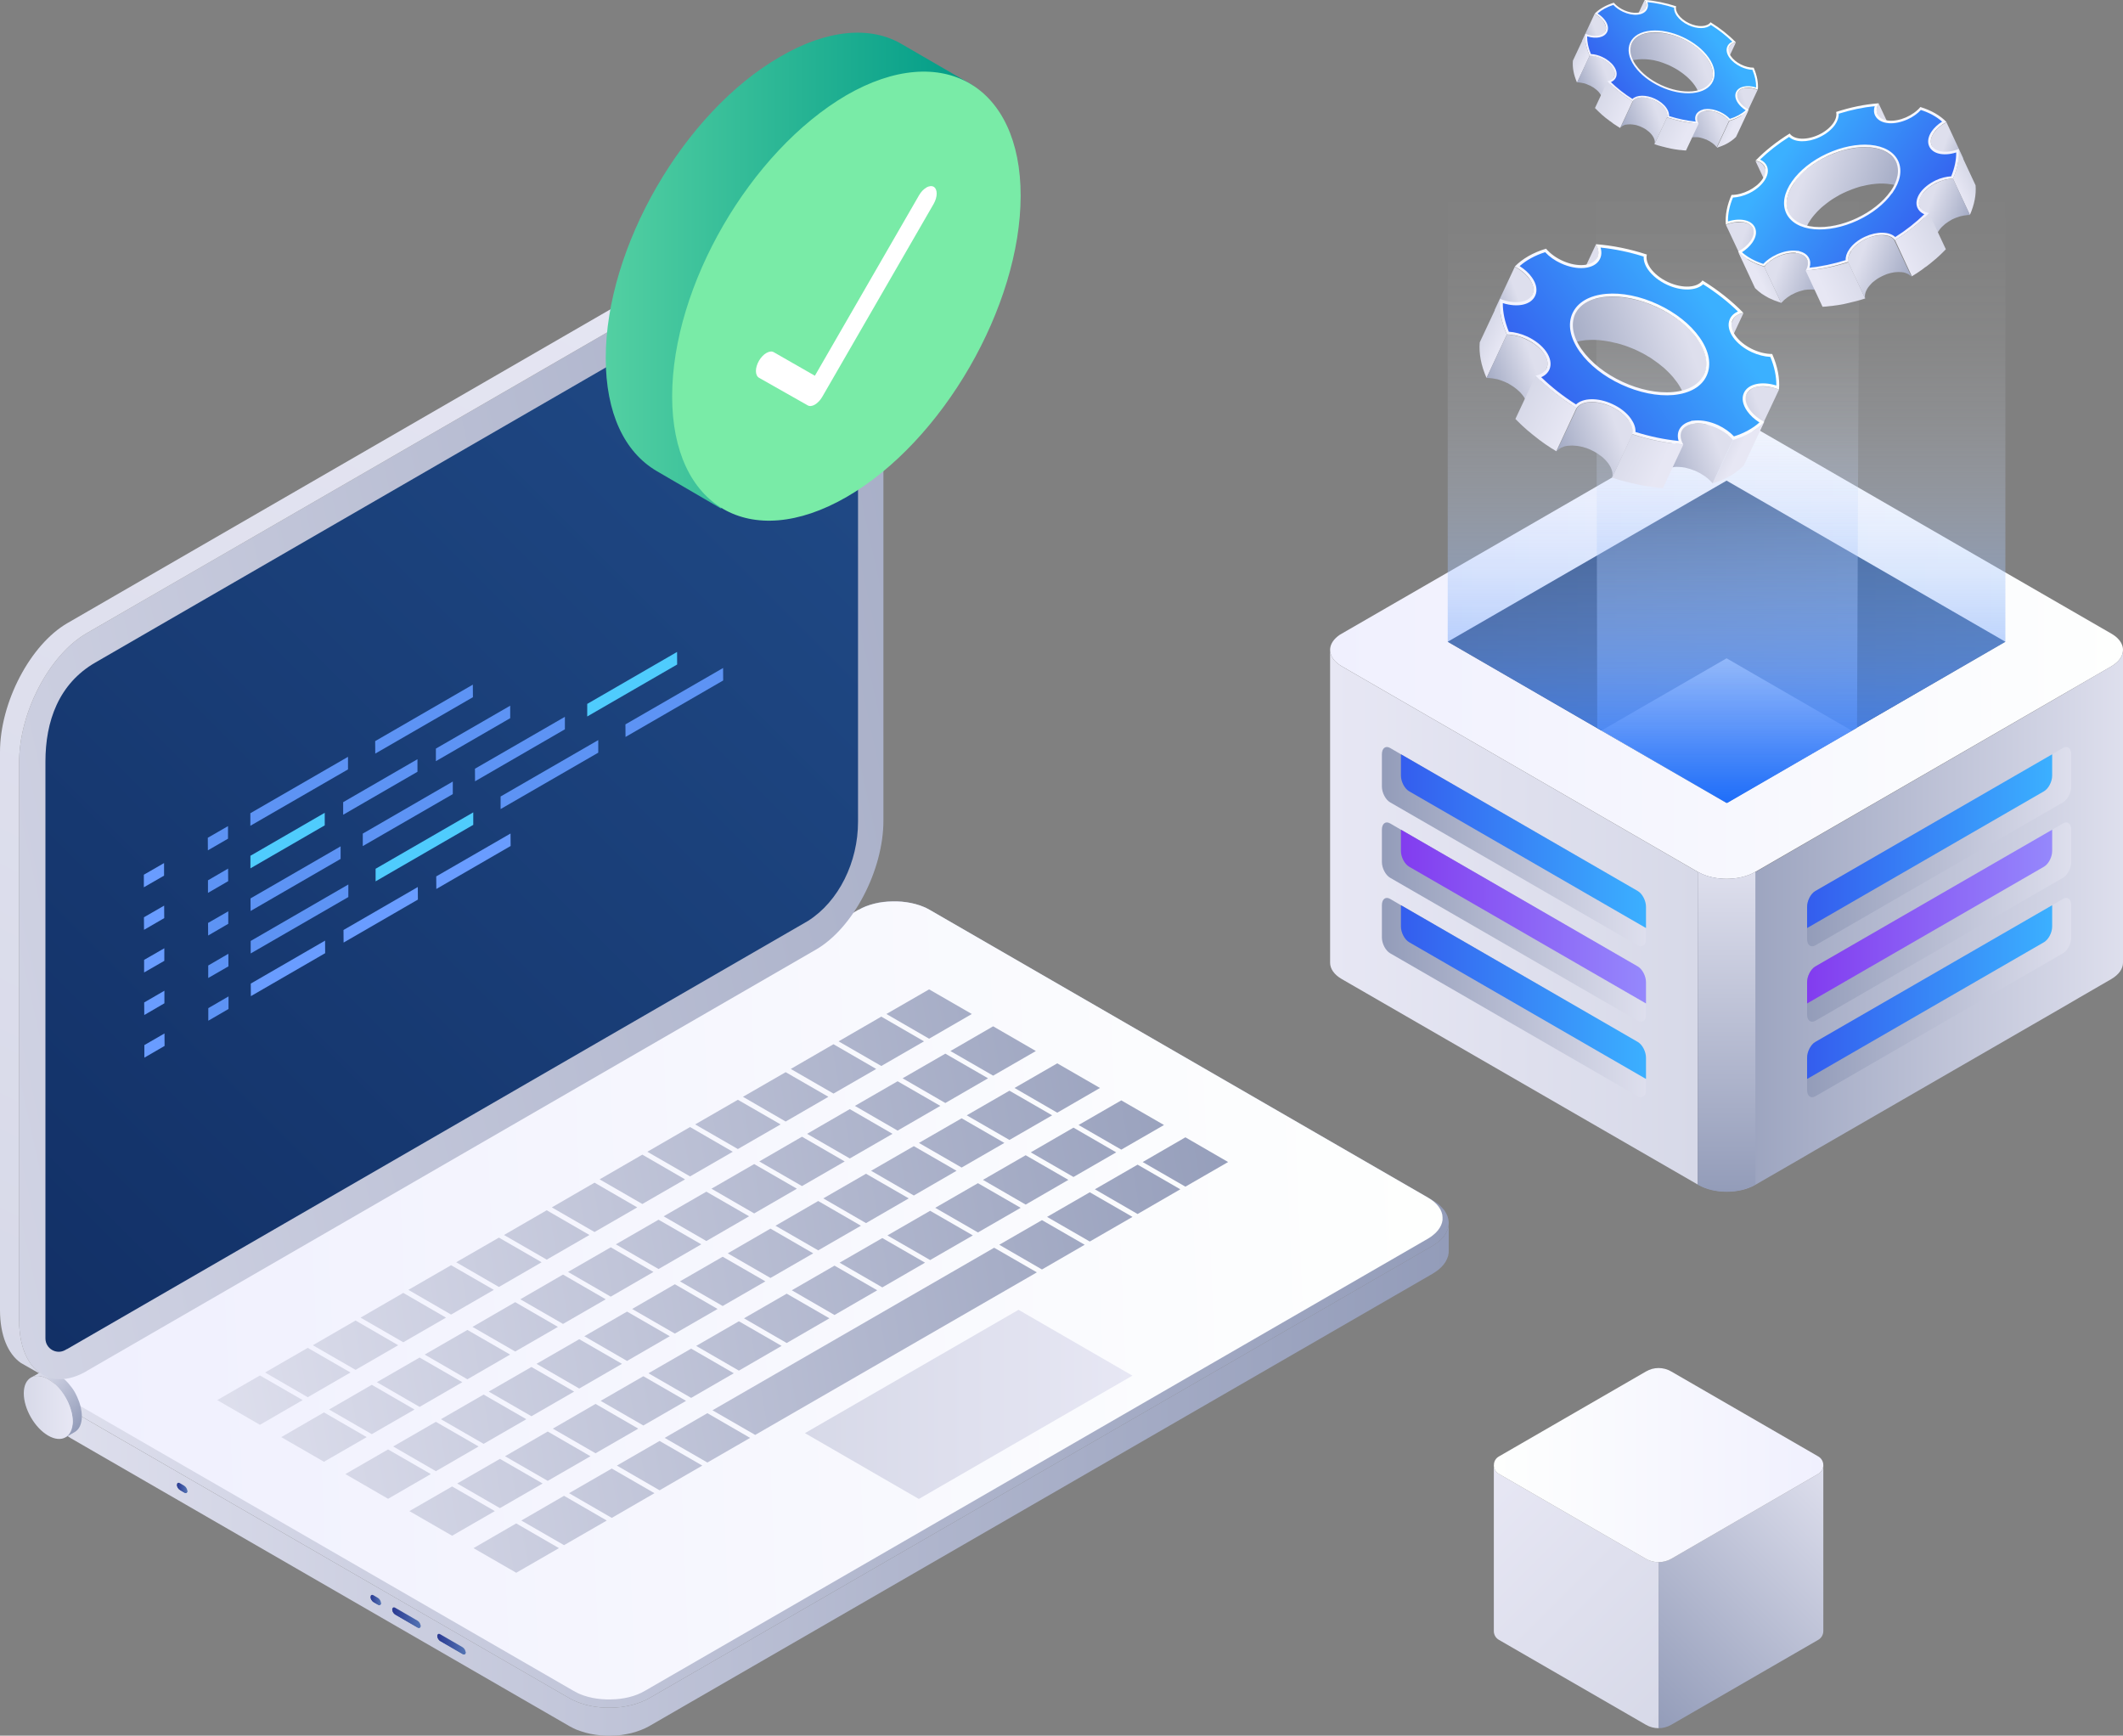 <?xml version="1.0" encoding="UTF-8"?><svg xmlns="http://www.w3.org/2000/svg" width="250" height="204.36" xmlns:xlink="http://www.w3.org/1999/xlink" viewBox="0 0 250 204.36"><rect x="0" y="0" width="250" height="204.36" fill="#808080" stroke="none"/><defs><style>.fa{fill:url(#ct);}.fa,.fb,.fc,.fd,.fe,.ff,.fg,.fh,.fi,.fj,.fk,.fl,.fm,.fn,.fo,.fp,.fq,.fr,.fs,.ft,.fu,.fv,.fw,.fx,.fy,.fz,.ga,.gb,.gc,.gd,.ge,.gf,.gg,.gh,.gi,.gj,.gk,.gl,.gm,.gn,.go,.gp,.gq,.gr,.gs,.gt,.gu,.gv,.gw,.gx,.gy,.gz,.ha,.hb,.hc,.hd,.he,.hf,.hg,.hh,.hi,.hj,.hk,.hl,.hm,.hn,.ho,.hp,.hq,.hr,.hs,.ht,.hu,.hv,.hw,.hx,.hy,.hz,.ia,.ib,.ic,.id,.ie,.if,.ig,.ih,.ii,.ij,.ik,.il,.im,.in,.io,.ip,.iq,.ir,.is,.it,.iu,.iv,.iw,.ix,.iy,.iz,.ja,.jb,.jc,.jd,.je,.jf,.jg,.jh,.ji,.jj,.jk,.jl,.jm,.jn,.jo,.jp,.jq,.jr,.js,.jt,.ju,.jv,.jw,.jx,.jy,.jz,.ka,.kb,.kc,.kd,.ke,.kf,.kg,.kh,.ki,.kj,.kk,.kl,.km,.kn,.ko,.kp,.kq,.kr,.ks,.kt,.ku,.kv,.kw,.kx,.ky,.kz,.la,.lb{stroke-width:0px;}.fb{fill:url(#ao);}.fc{fill:url(#bh);}.fd{fill:url(#ei);}.fe{fill:url(#bb);}.ff{fill:url(#v);}.fg{fill:url(#cr);}.fh{fill:url(#w);}.fi{fill:url(#c);}.fj{fill:url(#cb);}.fk{fill:url(#el);}.fl{fill:url(#by);}.fm{fill:url(#cy);}.fn{fill:url(#cv);}.fo{fill:url(#dy);}.fp{fill:url(#eg);}.fq{fill:url(#bo);}.fr{fill:url(#es);}.fs{fill:url(#s);}.ft{fill:url(#db);}.ft,.hh{mix-blend-mode:screen;}.fu{fill:url(#ag);}.fv{fill:url(#br);}.fw{fill:url(#dq);}.fx{fill:url(#y);}.fy{fill:url(#ey);}.fz{fill:url(#bk);}.ga{fill:url(#dt);}.gb{fill:url(#en);}.gc{fill:url(#bi);}.gd{fill:url(#ad);}.ge{fill:url(#cf);}.gf{fill:url(#co);}.gg{fill:url(#e);}.gh{fill:url(#bn);}.gi{fill:url(#an);}.gj{fill:url(#cl);}.gk{fill:url(#g);}.gl{fill:url(#ar);}.gm{fill:url(#i);}.gn{fill:url(#dv);}.go{fill:url(#bu);}.gp{fill:url(#dp);}.lc{isolation:isolate;}.gq{fill:url(#ah);}.gr{fill:url(#au);}.gs{fill:url(#cn);}.gt{fill:url(#l);}.gu{fill:url(#b);}.gv{fill:url(#dw);}.gw{fill:url(#ef);}.gx{fill:url(#du);}.gy{fill:url(#cq);}.gz{fill:url(#dh);}.ha{fill:url(#at);}.hb{fill:url(#bz);}.hc{fill:url(#dl);}.hd{fill:url(#eb);}.he{fill:url(#q);}.hf{fill:url(#cp);}.hg{fill:url(#t);}.hh{fill:url(#dc);}.hi{fill:url(#ay);}.hj{fill:url(#ex);}.hk{fill:url(#ch);}.hl{fill:#699cff;}.hm{fill:url(#av);}.hn{fill:url(#bj);}.ho{fill:url(#u);}.hp{fill:url(#as);}.hq{fill:url(#az);}.hr{fill:url(#n);}.hs{fill:url(#bv);}.ht{fill:url(#bl);}.hu{fill:url(#bt);}.hv{fill:url(#cd);}.hw{fill:url(#z);}.hx{fill:url(#dj);}.hy{fill:url(#ci);}.hz{fill:url(#eo);}.ia{fill:url(#bf);}.ib{fill:url(#dz);}.ic{fill:url(#h);}.id{fill:url(#dk);}.ie{fill:#79eba7;}.if{fill:#fff;}.ig{fill:url(#bp);}.ih{fill:url(#bx);}.ii{fill:url(#ev);}.ij{fill:url(#j);}.ik{fill:url(#bm);}.il{fill:url(#bc);}.im{fill:url(#cx);}.in{fill:url(#da);}.io{fill:url(#bw);}.ip{fill:url(#al);}.iq{fill:url(#cu);}.ir{fill:url(#cz);}.is{fill:url(#aw);}.it{fill:url(#d);}.iu{fill:url(#eh);}.iv{fill:url(#af);}.iw{fill:url(#aq);}.ix{fill:url(#ej);}.iy{fill:url(#aj);}.iz{fill:url(#am);}.ja{fill:url(#ds);}.jb{fill:url(#ap);}.jc{fill:#f1f2f2;}.jd{fill:url(#ez);}.je{fill:url(#bd);}.jf{fill:url(#dr);}.jg{fill:url(#ew);}.jh{fill:url(#cg);}.jh,.jr,.kb,.kg,.ld{mix-blend-mode:multiply;}.ji{fill:url(#em);}.jj{fill:url(#f);}.jk{fill:url(#dn);}.jl{fill:url(#ba);}.jm{fill:url(#dx);}.jn{fill:url(#eu);}.jo{fill:url(#ax);}.jp{fill:#5d93f4;}.jq{fill:url(#bq);}.jr{fill:url(#cc);}.js{fill:url(#m);}.jt{fill:url(#cw);}.ju{fill:url(#ed);}.jv{fill:url(#cs);}.jw{fill:url(#ab);}.jx{fill:url(#ai);}.jy{fill:url(#dd);}.jz{fill:url(#cm);}.ka{fill:url(#ek);}.kb{fill:url(#ca);}.kc{fill:url(#er);}.kd{fill:url(#ck);}.ke{fill:url(#r);}.kf{fill:url(#cj);}.kg{fill:url(#ce);}.kh{fill:url(#ak);}.ki{fill:url(#ae);}.kj{fill:url(#aa);}.kk{fill:url(#bg);}.kl{fill:url(#eq);}.km{fill:url(#do);}.kn{fill:url(#bs);}.ko{fill:url(#ec);}.kp{fill:url(#ee);}.kq{fill:url(#be);}.kr{fill:url(#k);}.ks{fill:url(#df);}.kt{fill:url(#p);}.ku{fill:#4fccfd;}.kv{fill:url(#ac);}.kw{fill:url(#dm);}.kx{fill:url(#ea);}.ky{fill:url(#x);}.kz{fill:url(#et);}.la{fill:url(#o);}.lb{fill:url(#ep);}</style><linearGradient id="b" x1="-1163.3" y1="174.12" x2="-999.13" y2="174.12" gradientTransform="translate(-992.7) rotate(-180) scale(1 -1)" gradientUnits="userSpaceOnUse"><stop offset="0" stop-color="#939cb9"/><stop offset="1" stop-color="#dedfed"/></linearGradient><linearGradient id="c" x1="-1163.3" y1="153.59" y2="153.59" xlink:href="#b"/><linearGradient id="d" x1="6256.7" y1="149.79" x2="6415.02" y2="156.29" gradientTransform="translate(6425.76) rotate(-180) scale(1 -1)" gradientUnits="userSpaceOnUse"><stop offset="0" stop-color="#fefffe"/><stop offset="1" stop-color="#f0f0fe"/></linearGradient><linearGradient id="e" x1="6292.41" y1="165.36" x2="6330.97" y2="165.36" gradientTransform="translate(6425.76) rotate(-180) scale(1 -1)" gradientUnits="userSpaceOnUse"><stop offset="0" stop-color="#e7e7f4"/><stop offset="1" stop-color="#d7d9e8"/></linearGradient><linearGradient id="f" x1="6276.45" y1="135.1" x2="6402.08" y2="157.24" gradientTransform="translate(6425.76) rotate(-180) scale(1 -1)" xlink:href="#b"/><linearGradient id="g" x1="6276.07" y1="137.26" x2="6401.7" y2="159.4" gradientTransform="translate(6425.76) rotate(-180) scale(1 -1)" xlink:href="#b"/><linearGradient id="h" x1="6275.68" y1="139.45" x2="6401.31" y2="161.59" gradientTransform="translate(6425.76) rotate(-180) scale(1 -1)" xlink:href="#b"/><linearGradient id="i" x1="6275.29" y1="141.67" x2="6400.92" y2="163.81" gradientTransform="translate(6425.76) rotate(-180) scale(1 -1)" xlink:href="#b"/><linearGradient id="j" x1="6272.59" y1="156.98" x2="6398.22" y2="179.12" gradientTransform="translate(6425.76) rotate(-180) scale(1 -1)" xlink:href="#b"/><linearGradient id="k" x1="6272.2" y1="159.19" x2="6397.83" y2="181.33" gradientTransform="translate(6425.76) rotate(-180) scale(1 -1)" xlink:href="#b"/><linearGradient id="l" x1="6271.81" y1="161.38" x2="6397.45" y2="183.52" gradientTransform="translate(6425.76) rotate(-180) scale(1 -1)" xlink:href="#b"/><linearGradient id="m" x1="6271.43" y1="163.53" x2="6397.07" y2="185.67" gradientTransform="translate(6425.76) rotate(-180) scale(1 -1)" xlink:href="#b"/><linearGradient id="n" x1="6271.05" y1="165.72" x2="6396.68" y2="187.86" gradientTransform="translate(6425.76) rotate(-180) scale(1 -1)" xlink:href="#b"/><linearGradient id="o" x1="6273.94" y1="149.33" x2="6399.57" y2="171.47" gradientTransform="translate(6425.76) rotate(-180) scale(1 -1)" xlink:href="#b"/><linearGradient id="p" x1="6277.42" y1="129.59" x2="6403.05" y2="151.73" gradientTransform="translate(6425.76) rotate(-180) scale(1 -1)" xlink:href="#b"/><linearGradient id="q" x1="6277.04" y1="131.74" x2="6402.67" y2="153.88" gradientTransform="translate(6425.76) rotate(-180) scale(1 -1)" xlink:href="#b"/><linearGradient id="r" x1="6276.65" y1="133.93" x2="6402.28" y2="156.07" gradientTransform="translate(6425.76) rotate(-180) scale(1 -1)" xlink:href="#b"/><linearGradient id="s" x1="6276.26" y1="136.16" x2="6401.89" y2="158.3" gradientTransform="translate(6425.76) rotate(-180) scale(1 -1)" xlink:href="#b"/><linearGradient id="t" x1="6275.87" y1="138.35" x2="6401.51" y2="160.49" gradientTransform="translate(6425.76) rotate(-180) scale(1 -1)" xlink:href="#b"/><linearGradient id="u" x1="6275.49" y1="140.5" x2="6401.13" y2="162.64" gradientTransform="translate(6425.76) rotate(-180) scale(1 -1)" xlink:href="#b"/><linearGradient id="v" x1="6275.11" y1="142.69" x2="6400.74" y2="164.83" gradientTransform="translate(6425.76) rotate(-180) scale(1 -1)" xlink:href="#b"/><linearGradient id="w" x1="6274.71" y1="144.93" x2="6400.35" y2="167.07" gradientTransform="translate(6425.76) rotate(-180) scale(1 -1)" xlink:href="#b"/><linearGradient id="x" x1="6274.33" y1="147.12" x2="6399.96" y2="169.26" gradientTransform="translate(6425.76) rotate(-180) scale(1 -1)" xlink:href="#b"/><linearGradient id="y" x1="6273.95" y1="149.28" x2="6399.58" y2="171.42" gradientTransform="translate(6425.76) rotate(-180) scale(1 -1)" xlink:href="#b"/><linearGradient id="z" x1="6273.56" y1="151.47" x2="6399.19" y2="173.61" gradientTransform="translate(6425.76) rotate(-180) scale(1 -1)" xlink:href="#b"/><linearGradient id="aa" x1="6273.17" y1="153.67" x2="6398.81" y2="175.81" gradientTransform="translate(6425.76) rotate(-180) scale(1 -1)" xlink:href="#b"/><linearGradient id="ab" x1="6272.79" y1="155.86" x2="6398.42" y2="178" gradientTransform="translate(6425.76) rotate(-180) scale(1 -1)" xlink:href="#b"/><linearGradient id="ac" x1="6272.41" y1="158.02" x2="6398.04" y2="180.16" gradientTransform="translate(6425.76) rotate(-180) scale(1 -1)" xlink:href="#b"/><linearGradient id="ad" x1="6272.02" y1="160.21" x2="6397.65" y2="182.35" gradientTransform="translate(6425.76) rotate(-180) scale(1 -1)" xlink:href="#b"/><linearGradient id="ae" x1="6278.39" y1="124.07" x2="6404.02" y2="146.21" gradientTransform="translate(6425.76) rotate(-180) scale(1 -1)" xlink:href="#b"/><linearGradient id="af" x1="6278.01" y1="126.23" x2="6403.64" y2="148.37" gradientTransform="translate(6425.76) rotate(-180) scale(1 -1)" xlink:href="#b"/><linearGradient id="ag" x1="6277.62" y1="128.42" x2="6403.26" y2="150.56" gradientTransform="translate(6425.76) rotate(-180) scale(1 -1)" xlink:href="#b"/><linearGradient id="ah" x1="6277.23" y1="130.64" x2="6402.86" y2="152.78" gradientTransform="translate(6425.76) rotate(-180) scale(1 -1)" xlink:href="#b"/><linearGradient id="ai" x1="6276.85" y1="132.83" x2="6402.48" y2="154.97" gradientTransform="translate(6425.76) rotate(-180) scale(1 -1)" xlink:href="#b"/><linearGradient id="aj" x1="6276.47" y1="134.99" x2="6402.1" y2="157.13" gradientTransform="translate(6425.76) rotate(-180) scale(1 -1)" xlink:href="#b"/><linearGradient id="ak" x1="6276.08" y1="137.18" x2="6401.71" y2="159.32" gradientTransform="translate(6425.76) rotate(-180) scale(1 -1)" xlink:href="#b"/><linearGradient id="al" x1="6275.68" y1="139.42" x2="6401.32" y2="161.56" gradientTransform="translate(6425.76) rotate(-180) scale(1 -1)" xlink:href="#b"/><linearGradient id="am" x1="6275.3" y1="141.61" x2="6400.93" y2="163.75" gradientTransform="translate(6425.76) rotate(-180) scale(1 -1)" xlink:href="#b"/><linearGradient id="an" x1="6274.92" y1="143.76" x2="6400.55" y2="165.9" gradientTransform="translate(6425.76) rotate(-180) scale(1 -1)" xlink:href="#b"/><linearGradient id="ao" x1="6274.53" y1="145.95" x2="6400.17" y2="168.09" gradientTransform="translate(6425.76) rotate(-180) scale(1 -1)" xlink:href="#b"/><linearGradient id="ap" x1="6274.14" y1="148.16" x2="6399.78" y2="170.3" gradientTransform="translate(6425.76) rotate(-180) scale(1 -1)" xlink:href="#b"/><linearGradient id="aq" x1="6273.76" y1="150.35" x2="6399.39" y2="172.49" gradientTransform="translate(6425.76) rotate(-180) scale(1 -1)" xlink:href="#b"/><linearGradient id="ar" x1="6273.38" y1="152.51" x2="6399.01" y2="174.65" gradientTransform="translate(6425.76) rotate(-180) scale(1 -1)" xlink:href="#b"/><linearGradient id="as" x1="6272.99" y1="154.7" x2="6398.63" y2="176.84" gradientTransform="translate(6425.76) rotate(-180) scale(1 -1)" xlink:href="#b"/><linearGradient id="at" x1="6279.36" y1="118.56" x2="6404.99" y2="140.7" gradientTransform="translate(6425.76) rotate(-180) scale(1 -1)" xlink:href="#b"/><linearGradient id="au" x1="6278.98" y1="120.71" x2="6404.61" y2="142.86" gradientTransform="translate(6425.76) rotate(-180) scale(1 -1)" xlink:href="#b"/><linearGradient id="av" x1="6278.59" y1="122.91" x2="6404.23" y2="145.05" gradientTransform="translate(6425.76) rotate(-180) scale(1 -1)" xlink:href="#b"/><linearGradient id="aw" x1="6278.2" y1="125.13" x2="6403.84" y2="147.27" gradientTransform="translate(6425.76) rotate(-180) scale(1 -1)" xlink:href="#b"/><linearGradient id="ax" x1="6277.82" y1="127.32" x2="6403.45" y2="149.46" gradientTransform="translate(6425.76) rotate(-180) scale(1 -1)" xlink:href="#b"/><linearGradient id="ay" x1="6277.44" y1="129.47" x2="6403.07" y2="151.61" gradientTransform="translate(6425.76) rotate(-180) scale(1 -1)" xlink:href="#b"/><linearGradient id="az" x1="6277.05" y1="131.66" x2="6402.68" y2="153.8" gradientTransform="translate(6425.76) rotate(-180) scale(1 -1)" xlink:href="#b"/><linearGradient id="ba" x1="6276.66" y1="133.9" x2="6402.29" y2="156.04" gradientTransform="translate(6425.76) rotate(-180) scale(1 -1)" xlink:href="#b"/><linearGradient id="bb" x1="6276.27" y1="136.09" x2="6401.9" y2="158.23" gradientTransform="translate(6425.76) rotate(-180) scale(1 -1)" xlink:href="#b"/><linearGradient id="bc" x1="6275.89" y1="138.25" x2="6401.52" y2="160.39" gradientTransform="translate(6425.76) rotate(-180) scale(1 -1)" xlink:href="#b"/><linearGradient id="bd" x1="6275.5" y1="140.44" x2="6401.14" y2="162.58" gradientTransform="translate(6425.76) rotate(-180) scale(1 -1)" xlink:href="#b"/><linearGradient id="be" x1="6275.12" y1="142.65" x2="6400.75" y2="164.79" gradientTransform="translate(6425.76) rotate(-180) scale(1 -1)" xlink:href="#b"/><linearGradient id="bf" x1="6274.73" y1="144.84" x2="6400.36" y2="166.98" gradientTransform="translate(6425.76) rotate(-180) scale(1 -1)" xlink:href="#b"/><linearGradient id="bg" x1="6274.35" y1="146.99" x2="6399.98" y2="169.13" gradientTransform="translate(6425.76) rotate(-180) scale(1 -1)" xlink:href="#b"/><linearGradient id="bh" x1="6273.96" y1="149.18" x2="6399.6" y2="171.32" gradientTransform="translate(6425.76) rotate(-180) scale(1 -1)" xlink:href="#b"/><linearGradient id="bi" x1="6280.33" y1="113.04" x2="6405.97" y2="135.19" gradientTransform="translate(6425.76) rotate(-180) scale(1 -1)" xlink:href="#b"/><linearGradient id="bj" x1="6279.95" y1="115.2" x2="6405.59" y2="137.34" gradientTransform="translate(6425.76) rotate(-180) scale(1 -1)" xlink:href="#b"/><linearGradient id="bk" x1="6279.57" y1="117.39" x2="6405.2" y2="139.53" gradientTransform="translate(6425.76) rotate(-180) scale(1 -1)" xlink:href="#b"/><linearGradient id="bl" x1="6279.17" y1="119.61" x2="6404.81" y2="141.75" gradientTransform="translate(6425.76) rotate(-180) scale(1 -1)" xlink:href="#b"/><linearGradient id="bm" x1="6278.79" y1="121.8" x2="6404.42" y2="143.94" gradientTransform="translate(6425.76) rotate(-180) scale(1 -1)" xlink:href="#b"/><linearGradient id="bn" x1="6278.41" y1="123.96" x2="6404.04" y2="146.1" gradientTransform="translate(6425.76) rotate(-180) scale(1 -1)" xlink:href="#b"/><linearGradient id="bo" x1="6278.02" y1="126.15" x2="6403.66" y2="148.29" gradientTransform="translate(6425.76) rotate(-180) scale(1 -1)" xlink:href="#b"/><linearGradient id="bp" x1="6277.63" y1="128.39" x2="6403.26" y2="150.53" gradientTransform="translate(6425.76) rotate(-180) scale(1 -1)" xlink:href="#b"/><linearGradient id="bq" x1="6277.24" y1="130.58" x2="6402.88" y2="152.72" gradientTransform="translate(6425.76) rotate(-180) scale(1 -1)" xlink:href="#b"/><linearGradient id="br" x1="6276.86" y1="132.74" x2="6402.5" y2="154.88" gradientTransform="translate(6425.76) rotate(-180) scale(1 -1)" xlink:href="#b"/><linearGradient id="bs" x1="6276.48" y1="134.93" x2="6402.11" y2="157.07" gradientTransform="translate(6425.76) rotate(-180) scale(1 -1)" xlink:href="#b"/><linearGradient id="bt" x1="6276.09" y1="137.13" x2="6401.72" y2="159.27" gradientTransform="translate(6425.76) rotate(-180) scale(1 -1)" xlink:href="#b"/><linearGradient id="bu" x1="6275.7" y1="139.32" x2="6401.34" y2="161.46" gradientTransform="translate(6425.76) rotate(-180) scale(1 -1)" xlink:href="#b"/><linearGradient id="bv" x1="6275.32" y1="141.48" x2="6400.96" y2="163.62" gradientTransform="translate(6425.76) rotate(-180) scale(1 -1)" xlink:href="#b"/><linearGradient id="bw" x1="6274.94" y1="143.67" x2="6400.57" y2="165.81" gradientTransform="translate(6425.76) rotate(-180) scale(1 -1)" xlink:href="#b"/><linearGradient id="bx" x1="-1002.47" y1="167.58" x2="-996.22" y2="162.34" xlink:href="#b"/><linearGradient id="by" x1="-1001.27" y1="165.72" x2="-995.5" y2="165.72" gradientTransform="translate(-992.7) rotate(-180) scale(1 -1)" xlink:href="#e"/><linearGradient id="bz" x1="-3609.55" y1="193.59" x2="-3606.2" y2="193.59" gradientTransform="translate(3661.03)" gradientUnits="userSpaceOnUse"><stop offset="0" stop-color="#2a3991"/><stop offset="1" stop-color="#5475b4"/></linearGradient><linearGradient id="ca" x1="-3609.55" y1="193.67" x2="-3606.2" y2="193.67" xlink:href="#bz"/><linearGradient id="cb" x1="-3614.85" y1="190.47" x2="-3611.51" y2="190.47" xlink:href="#bz"/><linearGradient id="cc" x1="-3614.85" y1="190.55" x2="-3611.51" y2="190.55" xlink:href="#bz"/><linearGradient id="cd" x1="-3617.4" y1="188.39" x2="-3616.17" y2="188.39" xlink:href="#bz"/><linearGradient id="ce" x1="-3617.4" y1="188.47" x2="-3616.17" y2="188.47" xlink:href="#bz"/><linearGradient id="cf" x1="-3640.2" y1="175.19" x2="-3638.97" y2="175.19" xlink:href="#bz"/><linearGradient id="cg" x1="-3640.2" y1="175.28" x2="-3638.97" y2="175.28" xlink:href="#bz"/><linearGradient id="ch" x1="-263.99" y1="66.66" x2="-43.02" y2="115.15" gradientTransform="translate(-89.99) rotate(-180) scale(1 -1)" xlink:href="#b"/><linearGradient id="ci" x1="-3282.47" y1="149.61" x2="-3395.43" y2="36.65" gradientTransform="translate(-3285.76) rotate(-180) scale(1 -1)" gradientUnits="userSpaceOnUse"><stop offset="0" stop-color="#123066"/><stop offset="1" stop-color="#214c89"/></linearGradient><linearGradient id="cj" x1="-162.77" y1="9.78" x2="-87.27" y2="161.02" gradientTransform="translate(-89.99) rotate(-180) scale(1 -1)" xlink:href="#e"/><linearGradient id="ck" x1="156.63" y1="76.52" x2="250" y2="76.52" gradientUnits="userSpaceOnUse"><stop offset="0" stop-color="#f0f0fe"/><stop offset="1" stop-color="#fefffe"/></linearGradient><linearGradient id="cl" x1="156.64" y1="108" x2="199.93" y2="108" gradientTransform="matrix(1,0,0,1,0,0)" xlink:href="#e"/><linearGradient id="cm" x1="199.93" y1="108.41" x2="250" y2="108.41" gradientTransform="matrix(1,0,0,1,0,0)" xlink:href="#b"/><linearGradient id="cn" x1="203.32" y1="140.3" x2="203.32" y2="102.65" gradientTransform="matrix(1,0,0,1,0,0)" xlink:href="#b"/><linearGradient id="co" x1="162.73" y1="99.69" x2="193.83" y2="99.69" gradientTransform="matrix(1,0,0,1,0,0)" xlink:href="#b"/><linearGradient id="cp" x1="164.97" y1="99.04" x2="193.83" y2="99.04" gradientUnits="userSpaceOnUse"><stop offset="0" stop-color="#345dee"/><stop offset="1" stop-color="#3bb0ff"/></linearGradient><linearGradient id="cq" x1="162.73" y1="108.57" x2="193.83" y2="108.57" gradientTransform="matrix(1,0,0,1,0,0)" xlink:href="#b"/><linearGradient id="cr" x1="164.97" y1="107.92" x2="193.83" y2="107.92" gradientUnits="userSpaceOnUse"><stop offset="0" stop-color="#823cef"/><stop offset="1" stop-color="#9588fc"/></linearGradient><linearGradient id="cs" x1="162.73" y1="117.46" x2="193.83" y2="117.46" gradientTransform="matrix(1,0,0,1,0,0)" xlink:href="#b"/><linearGradient id="ct" y1="116.81" y2="116.81" xlink:href="#cp"/><linearGradient id="cu" x1="212.8" y1="99.69" x2="243.91" y2="99.69" gradientTransform="matrix(1,0,0,1,0,0)" xlink:href="#b"/><linearGradient id="cv" x1="212.8" x2="241.67" xlink:href="#cp"/><linearGradient id="cw" x1="212.8" y1="108.57" x2="243.91" y2="108.57" gradientTransform="matrix(1,0,0,1,0,0)" xlink:href="#b"/><linearGradient id="cx" x1="212.8" x2="241.67" xlink:href="#cr"/><linearGradient id="cy" x1="212.8" y1="117.46" x2="243.91" y2="117.46" gradientTransform="matrix(1,0,0,1,0,0)" xlink:href="#b"/><linearGradient id="cz" x1="212.8" y1="116.81" x2="241.67" y2="116.81" xlink:href="#cp"/><linearGradient id="da" x1="170.48" y1="75.56" x2="236.15" y2="75.56" gradientTransform="matrix(1,0,0,1,0,0)" xlink:href="#ci"/><linearGradient id="db" x1="203.31" y1="94.53" x2="203.31" y2="20.99" gradientUnits="userSpaceOnUse"><stop offset="0" stop-color="#1e6df9"/><stop offset="0" stop-color="#1f6ef9" stop-opacity=".99"/><stop offset=".12" stop-color="#538ffa" stop-opacity=".76"/><stop offset=".24" stop-color="#81adfb" stop-opacity=".56"/><stop offset=".37" stop-color="#a7c6fc" stop-opacity=".39"/><stop offset=".49" stop-color="#c7dafd" stop-opacity=".25"/><stop offset=".61" stop-color="#dfeafe" stop-opacity=".14"/><stop offset=".74" stop-color="#f1f6fe" stop-opacity=".06"/><stop offset=".87" stop-color="#fbfcfe" stop-opacity=".02"/><stop offset="1" stop-color="#fff" stop-opacity="0"/></linearGradient><linearGradient id="dc" x1="203.45" y1="94.54" x2="203.45" y2="20.92" xlink:href="#db"/><linearGradient id="dd" x1="4209.29" y1="200.71" x2="4184.11" y2="175.52" gradientTransform="translate(4401.83) rotate(-180) scale(1 -1)" xlink:href="#b"/><linearGradient id="df" x1="4203.75" y1="200.71" x2="4228.93" y2="175.52" gradientTransform="translate(4401.83) rotate(-180) scale(1 -1)" gradientUnits="userSpaceOnUse"><stop offset="0" stop-color="#d7d9e8"/><stop offset="1" stop-color="#e7e7f4"/></linearGradient><linearGradient id="dh" x1="4187.12" y1="172.5" x2="4225.92" y2="172.5" gradientTransform="translate(4401.83) rotate(-180) scale(1 -1)" xlink:href="#ck"/><linearGradient id="dj" x1="13050.78" y1="31.86" x2="13094.04" y2="31.86" gradientTransform="translate(-12979.46)" gradientUnits="userSpaceOnUse"><stop offset="0" stop-color="#53d0a2"/><stop offset="1" stop-color="#009b87"/></linearGradient><linearGradient id="dk" x1="305.2" y1="-3521.55" x2="307.47" y2="-3519.28" gradientTransform="translate(2308.32 -5769.25) rotate(24.95) scale(1.75 -1.75)" xlink:href="#b"/><linearGradient id="dl" x1="295.64" y1="-3520.64" x2="297.43" y2="-3518.85" gradientTransform="translate(2308.32 -5769.25) rotate(24.95) scale(1.75 -1.75)" xlink:href="#b"/><linearGradient id="dm" x1="310.54" y1="-3523.59" x2="313.68" y2="-3520.44" gradientTransform="translate(2308.32 -5769.25) rotate(24.95) scale(1.75 -1.75)" xlink:href="#b"/><linearGradient id="dn" x1="300.61" y1="-3525.07" x2="307.37" y2="-3518.31" gradientTransform="translate(2308.32 -5769.25) rotate(24.95) scale(1.75 -1.75)" xlink:href="#b"/><linearGradient id="do" x1="293.81" y1="-3522.75" x2="295.92" y2="-3520.64" gradientTransform="translate(2308.32 -5769.25) rotate(24.95) scale(1.75 -1.75)" xlink:href="#b"/><linearGradient id="dp" x1="312.2" y1="-3523.72" x2="313.62" y2="-3523.72" gradientTransform="translate(2308.32 -5769.25) rotate(24.95) scale(1.75 -1.75)" xlink:href="#df"/><linearGradient id="dq" x1="1478.53" y1="2528.9" x2="1481.04" y2="2528.9" gradientTransform="translate(-99.1 -2877.25) rotate(24.95)" xlink:href="#df"/><linearGradient id="dr" x1="308.47" y1="-3527.75" x2="312.24" y2="-3523.98" gradientTransform="translate(2308.32 -5769.25) rotate(24.95) scale(1.75 -1.75)" xlink:href="#b"/><linearGradient id="ds" x1="295.74" y1="-3527.25" x2="298.75" y2="-3524.23" gradientTransform="translate(2308.32 -5769.25) rotate(24.95) scale(1.75 -1.75)" xlink:href="#b"/><linearGradient id="dt" x1="305.87" y1="-3526.82" x2="309.3" y2="-3526.82" gradientTransform="translate(2308.32 -5769.25) rotate(24.95) scale(1.75 -1.75)" xlink:href="#df"/><linearGradient id="du" x1="301.97" y1="-3529.68" x2="305.76" y2="-3525.89" gradientTransform="translate(2308.32 -5769.25) rotate(24.95) scale(1.75 -1.75)" xlink:href="#b"/><linearGradient id="dv" x1="1486.15" y1="2534.3" x2="1492.12" y2="2534.3" gradientTransform="translate(-99.1 -2877.25) rotate(24.95)" xlink:href="#df"/><linearGradient id="dw" x1="1488.42" y1="2534.84" x2="1500.53" y2="2513.87" gradientTransform="translate(-99.1 -2877.25) rotate(24.95)" xlink:href="#ck"/><linearGradient id="dx" x1="1488.65" y1="2534.44" x2="1500.37" y2="2514.13" gradientTransform="translate(-99.1 -2877.25) rotate(24.95)" xlink:href="#cp"/><linearGradient id="dy" x1="6813.35" y1="-481.7" x2="6815.24" y2="-479.81" gradientTransform="translate(10672.06 -5769.25) rotate(155.05) scale(1.75)" xlink:href="#b"/><linearGradient id="dz" x1="6805.37" y1="-480.94" x2="6806.86" y2="-479.45" gradientTransform="translate(10672.06 -5769.25) rotate(155.05) scale(1.75)" xlink:href="#b"/><linearGradient id="ea" x1="6817.81" y1="-483.4" x2="6820.43" y2="-480.78" gradientTransform="translate(10672.06 -5769.25) rotate(155.05) scale(1.75)" xlink:href="#b"/><linearGradient id="eb" x1="6809.52" y1="-484.64" x2="6815.16" y2="-479" gradientTransform="translate(10672.06 -5769.25) rotate(155.05) scale(1.75)" xlink:href="#b"/><linearGradient id="ec" x1="6803.84" y1="-482.71" x2="6805.61" y2="-480.94" gradientTransform="translate(10672.06 -5769.25) rotate(155.05) scale(1.75)" xlink:href="#b"/><linearGradient id="ed" x1="6819.19" y1="-483.52" x2="6820.37" y2="-483.52" gradientTransform="translate(10672.06 -5769.25) rotate(155.05) scale(1.75)" xlink:href="#df"/><linearGradient id="ee" x1="12870.84" y1="-2791.47" x2="12872.93" y2="-2791.47" gradientTransform="translate(13079.48 -2877.25) rotate(155.05) scale(1 -1)" xlink:href="#df"/><linearGradient id="ef" x1="6816.08" y1="-486.88" x2="6819.23" y2="-483.73" gradientTransform="translate(10672.06 -5769.25) rotate(155.05) scale(1.75)" xlink:href="#b"/><linearGradient id="eg" x1="6805.45" y1="-486.46" x2="6807.97" y2="-483.94" gradientTransform="translate(10672.06 -5769.25) rotate(155.05) scale(1.75)" xlink:href="#b"/><linearGradient id="eh" x1="6813.91" y1="-486.1" x2="6816.77" y2="-486.1" gradientTransform="translate(10672.06 -5769.25) rotate(155.05) scale(1.75)" xlink:href="#df"/><linearGradient id="ei" x1="6810.65" y1="-488.49" x2="6813.82" y2="-485.32" gradientTransform="translate(10672.06 -5769.25) rotate(155.05) scale(1.75)" xlink:href="#b"/><linearGradient id="ej" x1="12877.2" y1="-2786.96" x2="12882.18" y2="-2786.96" gradientTransform="translate(13079.48 -2877.25) rotate(155.05) scale(1 -1)" xlink:href="#df"/><linearGradient id="ek" x1="12879.09" y1="-2786.5" x2="12889.2" y2="-2804.01" gradientTransform="translate(13079.48 -2877.25) rotate(155.05) scale(1 -1)" xlink:href="#ck"/><linearGradient id="el" x1="12879.28" y1="-2786.84" x2="12889.07" y2="-2803.79" gradientTransform="translate(13079.48 -2877.25) rotate(155.05) scale(1 -1)" xlink:href="#cp"/><linearGradient id="em" x1="336.88" y1="-3485.1" x2="338.28" y2="-3483.7" gradientTransform="translate(2234.94 -5769.25) rotate(24.95) scale(1.75 -1.75)" xlink:href="#b"/><linearGradient id="en" x1="330.98" y1="-3484.54" x2="332.08" y2="-3483.43" gradientTransform="translate(2234.94 -5769.25) rotate(24.95) scale(1.75 -1.75)" xlink:href="#b"/><linearGradient id="eo" x1="340.18" y1="-3486.36" x2="342.12" y2="-3484.42" gradientTransform="translate(2234.94 -5769.25) rotate(24.95) scale(1.75 -1.75)" xlink:href="#b"/><linearGradient id="ep" x1="334.05" y1="-3487.28" x2="338.22" y2="-3483.1" gradientTransform="translate(2234.94 -5769.25) rotate(24.95) scale(1.75 -1.75)" xlink:href="#b"/><linearGradient id="eq" x1="329.85" y1="-3485.84" x2="331.15" y2="-3484.54" gradientTransform="translate(2234.94 -5769.25) rotate(24.95) scale(1.75 -1.75)" xlink:href="#b"/><linearGradient id="er" x1="341.21" y1="-3486.44" x2="342.08" y2="-3486.44" gradientTransform="translate(2234.94 -5769.25) rotate(24.95) scale(1.75 -1.75)" xlink:href="#df"/><linearGradient id="es" x1="1541.02" y1="2463.65" x2="1542.56" y2="2463.65" gradientTransform="translate(-172.48 -2877.25) rotate(24.95)" xlink:href="#df"/><linearGradient id="et" x1="338.9" y1="-3488.93" x2="341.23" y2="-3486.6" gradientTransform="translate(2234.94 -5769.25) rotate(24.95) scale(1.75 -1.75)" xlink:href="#b"/><linearGradient id="eu" x1="331.04" y1="-3488.62" x2="332.9" y2="-3486.76" gradientTransform="translate(2234.94 -5769.25) rotate(24.95) scale(1.75 -1.75)" xlink:href="#b"/><linearGradient id="ev" x1="337.3" y1="-3488.35" x2="339.41" y2="-3488.35" gradientTransform="translate(2234.94 -5769.25) rotate(24.95) scale(1.75 -1.75)" xlink:href="#df"/><linearGradient id="ew" x1="334.89" y1="-3490.12" x2="337.23" y2="-3487.78" gradientTransform="translate(2234.94 -5769.25) rotate(24.95) scale(1.75 -1.75)" xlink:href="#b"/><linearGradient id="ex" x1="1545.72" y1="2466.99" x2="1549.41" y2="2466.99" gradientTransform="translate(-172.48 -2877.25) rotate(24.95)" xlink:href="#df"/><linearGradient id="ey" x1="1547.12" y1="2467.33" x2="1554.6" y2="2454.37" gradientTransform="translate(-172.48 -2877.25) rotate(24.95)" xlink:href="#ck"/><linearGradient id="ez" x1="1547.26" y1="2467.08" x2="1554.51" y2="2454.53" gradientTransform="translate(-172.48 -2877.25) rotate(24.95)" xlink:href="#cp"/></defs><g class="lc"><g id="a"><polygon class="gu" points="6.47 163.83 6.58 164.18 6.74 164.52 6.95 164.86 7.22 165.18 7.55 165.49 7.93 165.79 8.36 166.06 12.85 168.66 12.85 168.66 12.85 168.66 67.07 199.96 67.53 200.2 67.88 200.35 68.41 200.55 68.96 200.72 69.54 200.86 70.13 200.96 70.73 201.03 71.34 201.07 71.95 201.07 72.56 201.04 73.17 200.99 73.76 200.89 74.34 200.77 74.9 200.61 75.44 200.42 75.96 200.2 76.43 199.96 168.67 146.7 169.09 146.43 169.36 146.23 169.7 145.93 169.99 145.61 170.23 145.27 170.4 144.93 170.53 144.59 170.59 144.23 170.6 143.88 170.6 147.17 170.59 147.52 170.53 147.88 170.4 148.22 170.23 148.56 169.99 148.9 169.7 149.22 169.36 149.52 169.09 149.72 168.67 149.99 76.43 203.25 75.96 203.49 75.44 203.71 74.9 203.9 74.34 204.06 73.76 204.18 73.17 204.28 72.56 204.34 71.95 204.36 71.34 204.36 70.73 204.32 70.13 204.25 69.54 204.15 68.96 204.01 68.41 203.84 67.88 203.65 67.53 203.49 67.07 203.25 8.36 169.35 7.93 169.08 7.55 168.78 7.22 168.47 6.95 168.15 6.74 167.81 6.58 167.47 6.47 167.12 6.43 166.77 6.43 163.48 6.47 163.83"/><polygon class="fi" points="6.44 163.12 6.5 162.77 6.62 162.42 6.8 162.08 7.03 161.75 7.33 161.43 7.67 161.23 7.94 161.06 8.25 160.78 8.42 160.63 8.62 160.51 8.88 160.36 101.09 107.12 101.52 106.89 101.98 106.69 102.46 106.53 102.96 106.39 103.48 106.27 104.01 106.19 104.55 106.14 105.1 106.12 105.64 106.12 106.19 106.15 106.72 106.22 107.25 106.31 107.76 106.43 108.26 106.58 108.74 106.76 109.04 106.89 109.47 107.12 168.15 141 168.43 141.16 168.67 141.3 169.09 141.57 169.48 141.86 169.8 142.18 170.08 142.5 170.29 142.84 170.45 143.18 170.55 143.53 170.6 143.88 170.59 144.23 170.53 144.59 170.4 144.93 170.23 145.27 169.99 145.61 169.7 145.93 169.36 146.23 169.09 146.43 168.67 146.7 76.43 199.96 75.96 200.2 75.44 200.42 74.9 200.61 74.34 200.77 73.76 200.89 73.17 200.99 72.56 201.04 71.95 201.07 71.34 201.07 70.73 201.03 70.13 200.96 69.54 200.86 68.96 200.72 68.41 200.55 67.88 200.35 67.53 200.2 67.07 199.96 8.36 166.06 7.93 165.79 7.55 165.49 7.22 165.18 6.95 164.86 6.74 164.52 6.58 164.18 6.47 163.83 6.43 163.48 6.44 163.12"/><path class="it" d="m101.09,107.12L8.88,160.36l-.39.25-.23.18-.36.25-.33.26-.22.24s-.09.06-.17.42c-.09.35-.03.93-.03.93l.04.31.09.31.14.31.19.3.24.29.29.28.34.27.39.25,58.68,33.88.43.23.3.14.48.18.5.15.51.12.53.09.54.06.54.03h.55s.54-.02.54-.02l.54-.05.53-.08.52-.11.5-.14.48-.17.46-.2.43-.23,92.21-53.24.39-.25.23-.18.31-.27.26-.29.21-.3.16-.3.11-.31.06-.31v-.32s-.03-.31-.03-.31l-.09-.31-.14-.31-.19-.3-.24-.29-.29-.28-.34-.26-.39-.25-58.68-33.88-.43-.23-.3-.13-.48-.18-.5-.15-.51-.12-.53-.09-.54-.06-.54-.03h-.55s-.54.02-.54.02l-.54.05-.53.08-.52.11-.5.14-.48.17-.46.2-.43.23h0Z"/><polygon class="gg" points="119.94 154.22 133.35 161.97 108.2 176.49 94.79 168.74 119.94 154.22"/><polygon class="jj" points="139.59 133.91 144.62 136.82 139.59 139.72 134.56 136.82 139.59 133.91"/><polygon class="gk" points="133.96 137.13 138.99 140.03 133.96 142.94 128.93 140.03 133.96 137.13"/><polygon class="ic" points="128.33 140.38 133.36 143.28 128.33 146.18 123.3 143.28 128.33 140.38"/><polygon class="gm" points="122.7 143.66 127.73 146.56 122.7 149.47 117.67 146.56 122.7 143.66"/><polygon class="ij" points="83.3 166.39 88.33 169.3 83.3 172.2 78.27 169.3 83.3 166.39"/><polygon class="kr" points="77.67 169.66 82.7 172.56 77.67 175.47 72.64 172.56 77.67 169.66"/><polygon class="gt" points="72.04 172.91 77.07 175.81 72.04 178.72 67.01 175.81 72.04 172.91"/><polygon class="js" points="66.42 176.12 71.45 179.03 66.42 181.93 61.39 179.03 66.42 176.12"/><polygon class="hr" points="65.82 182.28 60.79 185.18 55.76 182.28 60.79 179.37 65.82 182.28"/><polygon class="la" points="117.07 146.91 122.1 149.81 88.93 168.95 83.9 166.05 117.07 146.91"/><polygon class="kt" points="127.01 132.46 132.04 129.56 137.07 132.46 132.04 135.36 127.01 132.46"/><polygon class="he" points="131.44 135.68 126.41 138.58 121.38 135.68 126.41 132.77 131.44 135.68"/><polygon class="ke" points="115.75 138.92 120.78 136.02 125.81 138.92 120.78 141.83 115.75 138.92"/><polygon class="fs" points="110.13 142.21 115.16 139.31 120.19 142.21 115.16 145.11 110.13 142.21"/><polygon class="hg" points="104.5 145.46 109.53 142.56 114.56 145.46 109.53 148.36 104.5 145.46"/><polygon class="ho" points="98.87 148.67 103.9 145.77 108.93 148.67 103.9 151.58 98.87 148.67"/><polygon class="ff" points="93.24 151.92 98.27 149.02 103.3 151.92 98.27 154.83 93.24 151.92"/><polygon class="fh" points="87.61 155.22 92.64 152.32 97.67 155.22 92.64 158.13 87.61 155.22"/><polygon class="ky" points="81.98 158.47 87.01 155.57 92.04 158.47 87.01 161.38 81.98 158.47"/><polygon class="fx" points="76.36 161.69 81.39 158.79 86.41 161.69 81.39 164.59 76.36 161.69"/><polygon class="hw" points="70.73 164.94 75.76 162.04 80.79 164.94 75.76 167.84 70.73 164.94"/><polygon class="kj" points="65.1 168.21 70.13 165.3 75.16 168.21 70.13 171.11 65.1 168.21"/><polygon class="jw" points="59.47 171.46 64.5 168.55 69.53 171.46 64.5 174.36 59.47 171.46"/><polygon class="kv" points="53.84 174.67 58.87 171.77 63.9 174.67 58.87 177.57 53.84 174.67"/><polygon class="gd" points="58.27 177.92 53.24 180.82 48.21 177.92 53.24 175.02 58.27 177.92"/><polygon class="ki" points="119.47 128.1 124.5 125.2 129.53 128.1 124.5 131.01 119.47 128.1"/><polygon class="iv" points="123.9 131.32 118.87 134.22 113.84 131.32 118.87 128.42 123.9 131.32"/><polygon class="fu" points="118.27 134.57 113.24 137.47 108.21 134.57 113.24 131.67 118.27 134.57"/><polygon class="gq" points="102.58 137.85 107.61 134.95 112.64 137.85 107.61 140.76 102.58 137.85"/><polygon class="jx" points="96.95 141.1 101.98 138.2 107.01 141.1 101.98 144.01 96.95 141.1"/><polygon class="iy" points="91.32 144.32 96.35 141.41 101.38 144.32 96.35 147.22 91.32 144.32"/><polygon class="kh" points="85.7 147.57 90.73 144.66 95.76 147.57 90.73 150.47 85.7 147.57"/><polygon class="ip" points="80.07 150.87 85.1 147.97 90.13 150.87 85.1 153.77 80.07 150.87"/><polygon class="iz" points="74.44 154.12 79.47 151.21 84.5 154.12 79.47 157.02 74.44 154.12"/><polygon class="gi" points="68.81 157.33 73.84 154.43 78.87 157.33 73.84 160.24 68.81 157.33"/><polygon class="fb" points="63.18 160.58 68.21 157.68 73.24 160.58 68.21 163.49 63.18 160.58"/><polygon class="jb" points="57.55 163.85 62.58 160.95 67.61 163.85 62.58 166.75 57.55 163.85"/><polygon class="iw" points="51.92 167.1 56.95 164.2 61.98 167.1 56.95 170 51.92 167.1"/><polygon class="gl" points="46.3 170.31 51.33 167.41 56.36 170.31 51.33 173.22 46.3 170.31"/><polygon class="hp" points="50.73 173.56 45.7 176.47 40.67 173.56 45.7 170.66 50.73 173.56"/><polygon class="ha" points="111.92 123.75 116.95 120.84 121.98 123.75 116.95 126.65 111.92 123.75"/><polygon class="gr" points="116.35 126.96 111.32 129.87 106.29 126.96 111.32 124.06 116.35 126.96"/><polygon class="hm" points="110.73 130.21 105.7 133.12 100.67 130.21 105.7 127.31 110.73 130.21"/><polygon class="is" points="105.1 133.5 100.07 136.4 95.04 133.5 100.07 130.59 105.1 133.5"/><polygon class="jo" points="99.47 136.75 94.44 139.65 89.41 136.75 94.44 133.84 99.47 136.75"/><polygon class="hi" points="93.84 139.96 88.81 142.87 83.78 139.96 88.81 137.06 93.84 139.96"/><polygon class="hq" points="88.21 143.21 83.18 146.12 78.15 143.21 83.18 140.31 88.21 143.21"/><polygon class="jl" points="82.58 146.51 77.55 149.42 72.52 146.51 77.55 143.61 82.58 146.51"/><polygon class="fe" points="76.95 149.76 71.92 152.67 66.89 149.76 71.92 146.86 76.95 149.76"/><polygon class="il" points="71.33 152.98 66.3 155.88 61.27 152.98 66.3 150.07 71.33 152.98"/><polygon class="je" points="65.7 156.23 60.67 159.13 55.64 156.23 60.67 153.32 65.7 156.23"/><polygon class="kq" points="60.07 159.49 55.04 162.4 50.01 159.49 55.04 156.59 60.07 159.49"/><polygon class="ia" points="44.38 162.74 49.41 159.84 54.44 162.74 49.41 165.65 44.38 162.74"/><polygon class="kk" points="38.75 165.96 43.78 163.05 48.81 165.96 43.78 168.86 38.75 165.96"/><polygon class="fc" points="43.18 169.21 38.15 172.11 33.12 169.21 38.15 166.3 43.18 169.21"/><polygon class="gc" points="104.38 119.39 109.41 116.49 114.44 119.39 109.41 122.3 104.38 119.39"/><polygon class="hn" points="103.78 125.51 98.75 122.61 103.78 119.7 108.81 122.61 103.78 125.51"/><polygon class="fz" points="98.15 128.76 93.12 125.86 98.15 122.95 103.18 125.86 98.15 128.76"/><polygon class="ht" points="92.52 132.05 87.49 129.14 92.52 126.24 97.55 129.14 92.52 132.05"/><polygon class="ik" points="86.89 135.29 81.86 132.39 86.89 129.49 91.92 132.39 86.89 135.29"/><polygon class="gh" points="81.26 138.51 76.23 135.61 81.26 132.7 86.29 135.61 81.26 138.51"/><polygon class="fq" points="75.64 141.76 70.61 138.86 75.64 135.95 80.67 138.86 75.64 141.76"/><polygon class="ig" points="70.01 145.06 64.98 142.16 70.01 139.25 75.04 142.16 70.01 145.06"/><polygon class="jq" points="64.38 148.31 59.35 145.41 64.38 142.5 69.41 145.41 64.38 148.31"/><polygon class="fv" points="58.75 151.53 53.72 148.62 58.75 145.72 63.78 148.62 58.75 151.53"/><polygon class="kn" points="53.12 154.78 48.09 151.87 53.12 148.97 58.15 151.87 53.12 154.78"/><polygon class="hu" points="47.49 158.04 42.46 155.14 47.49 152.23 52.52 155.14 47.49 158.04"/><polygon class="go" points="41.87 161.29 36.84 158.39 41.87 155.48 46.89 158.39 41.87 161.29"/><polygon class="hs" points="36.24 164.51 31.21 161.6 36.24 158.7 41.27 161.6 36.24 164.51"/><polygon class="io" points="30.61 161.95 35.64 164.85 30.61 167.76 25.58 164.85 30.61 161.95"/><g class="lc"><path class="ih" d="m4.72,161.58s.01,0,.02,0c.05-.03.1-.05.14-.07,0,0,.02,0,.03,0,.02,0,.03-.01.05-.02.03,0,.05-.02.08-.03.03,0,.05-.01.08-.02.02,0,.03,0,.05-.01,0,0,.02,0,.03,0,.06,0,.12-.02.17-.02,0,0,0,0,.01,0,.01,0,.03,0,.04,0,.05,0,.09,0,.14,0,.02,0,.03,0,.05,0,.03,0,.06,0,.09,0,.03,0,.05,0,.08,0,.02,0,.05.01.07.01.04,0,.08.02.12.03.02,0,.04,0,.06.01.02,0,.04.02.06.02.07.02.13.04.2.07.02,0,.05.01.07.03.01,0,.03.01.04.02.12.05.24.11.36.18.19.11.37.24.54.38.06.05.11.1.17.15.09.07.17.14.26.22.04.04.07.08.11.12.03.03.06.07.1.1.04.04.08.08.11.12.08.09.16.19.23.29.03.03.05.07.08.1.01.02.03.04.04.05.03.03.05.07.08.1.06.08.11.17.17.25.05.08.1.16.15.24,0,0,0,.01.01.02,0,0,0,.01.01.02.04.07.08.14.11.21.04.08.08.16.12.25.04.07.07.15.1.22,0,0,0,0,0,.01,0,0,0,0,0,.01.04.09.07.17.11.26.03.09.07.18.1.27.01.05.03.09.04.14,0,.02.01.04.02.06,0,.03.02.07.03.1.03.11.06.22.08.33.01.07.02.13.03.2,0,.03.01.07.02.1,0,.03.01.07.02.1.02.19.04.38.04.56,0,.91-.32,1.55-.84,1.85l-1.08.63s.84-.94.84-1.85c0-.22-.02-.44-.05-.66,0-.03-.01-.07-.02-.1-.04-.21-.08-.42-.15-.63,0-.02-.01-.04-.02-.06-.07-.23-.15-.46-.25-.68,0,0,0,0,0-.01-.1-.23-.22-.45-.34-.67,0,0,0-.01-.01-.02-.12-.21-.26-.42-.4-.62-.01-.02-.03-.04-.04-.05-.13-.18-.27-.35-.42-.51-.03-.03-.06-.07-.1-.1-.12-.12-.24-.23-.36-.34-.06-.05-.11-.1-.17-.15-.18-.14-.36-.27-.54-.38-.12-.07-.24-.13-.36-.18-.04-.02-.08-.03-.11-.05-.07-.03-.14-.05-.2-.07-.04-.01-.09-.03-.13-.04-.04,0-.08-.02-.12-.03-.05,0-.1-.02-.15-.02-.03,0-.06,0-.09,0-.06,0-.12,0-.19,0-.01,0-.03,0-.04,0-.07,0-.14.01-.21.03-.02,0-.03,0-.05.01-.05.01-.11.03-.16.05-.02,0-.03.01-.05.02-.07.03-.13.05-.19.09l1.08-.63Z"/><path class="fl" d="m5.69,162.4c-1.59-.92-2.89-.18-2.89,1.65,0,1.83,1.28,4.06,2.87,4.98,1.59.92,2.89.18,2.9-1.65,0-1.83-1.28-4.06-2.88-4.98Z"/></g><g class="lc"><path class="hb" d="m54.48,193.95l-2.64-1.53c-.19-.11-.35-.02-.35.2,0,.22.16.49.35.6l2.07,1.2.57.33c.19.11.35.02.35-.2,0-.22-.16-.49-.35-.6h0Z"/></g><path class="kb" d="m54.48,194.59l-.57-.33-2.07-1.2c-.17-.1-.31-.32-.34-.52,0,.02,0,.05,0,.08,0,.22.16.49.35.6l2.07,1.2.57.33c.19.11.35.02.35-.2,0-.03,0-.06,0-.09-.03.16-.18.22-.34.12Z"/><g class="lc"><path class="fj" d="m49.18,190.83l-2.64-1.53c-.19-.11-.35-.02-.35.2,0,.22.16.49.35.6l2.07,1.2.57.33c.19.11.35.02.35-.2s-.16-.49-.35-.6h0Z"/></g><path class="jr" d="m49.17,191.47l-.57-.33-2.07-1.2c-.17-.1-.31-.32-.34-.52,0,.02,0,.05,0,.08,0,.22.16.49.35.6l2.07,1.2.57.33c.19.11.35.02.35-.2,0-.03,0-.06,0-.09-.03.16-.18.22-.34.12Z"/><g class="lc"><path class="hv" d="m44.51,188.14l-.53-.31c-.19-.11-.35-.02-.35.2,0,.22.16.49.35.6l-.04-.02.57.33c.19.11.35.02.35-.2,0-.22-.16-.49-.35-.6h0Z"/></g><path class="kg" d="m44.51,188.78l-.57-.33.04.02c-.17-.1-.31-.32-.34-.52,0,.02,0,.05,0,.08,0,.22.16.49.35.6l-.04-.02.57.33c.19.11.35.02.35-.2,0-.03,0-.06,0-.09-.03.16-.18.22-.34.12Z"/><g class="ld"><g class="lc"><path class="ge" d="m21.71,174.94l-.53-.31c-.19-.11-.35-.02-.35.2,0,.22.16.49.35.6l.06.04.47.28c.19.11.35.02.35-.2,0-.22-.16-.49-.35-.6h0Z"/></g><path class="jh" d="m21.71,175.58l-.47-.28-.06-.04c-.17-.1-.31-.32-.34-.52,0,.02,0,.05,0,.08,0,.22.16.49.35.6l.06.04.47.28c.19.11.35.02.35-.2,0-.03,0-.06,0-.09-.03.16-.18.22-.34.12Z"/></g><path class="hk" d="m10.2,161.43l85.88-49.62c4.39-2.53,7.95-9.34,7.95-15.19V30.95c0-5.85-3.56-8.54-7.95-6.01L10.2,74.56c-4.39,2.53-7.95,9.34-7.95,15.19v65.68c0,5.85,3.56,8.54,7.95,6.01Z"/><path class="hy" d="m7.89,158.85l87.26-50.42c3.64-2.31,5.89-6.94,5.89-11.67V28.62c0-1.12-1.22-1.82-2.19-1.25-.11.07-.2.12-.26.15L11.24,78c-4.34,2.5-5.89,6.94-5.89,11.67v67.92c0,1.2,1.3,1.96,2.34,1.36.08-.05.15-.08.19-.11Z"/><path class="kf" d="m0,88.55c0-5.85,3.56-12.65,7.95-15.19L93.83,23.74c1.74-1,3.34-1.19,4.65-.68.17.06,2.38,1.24,2.54,1.33,0,0,0,0,.01,0-1.36-.66-3.08-.54-4.95.54L10.2,74.56c-4.39,2.53-7.95,9.34-7.95,15.19v65.68c0,3.65,1.39,6.07,3.5,6.76-.17,0-.39-.06-.7-.24-.1-.06-2.51-1.42-2.6-1.48-1.51-1.06-2.45-3.23-2.45-6.24"/><polyline class="hl" points="19.32 101.62 16.94 102.99 16.94 104.47 19.32 103.1 19.32 101.62"/><polyline class="jp" points="26.85 97.27 24.47 98.64 24.48 100.12 26.85 98.75 26.85 97.27"/><polyline class="hl" points="19.33 106.63 16.95 108 16.96 109.48 19.34 108.1 19.33 106.63"/><polyline class="jp" points="26.86 102.27 24.49 103.65 24.49 105.13 26.87 103.75 26.86 102.27"/><polyline class="ku" points="38.24 95.7 29.49 100.76 29.49 102.24 38.24 97.18 38.24 95.7"/><polyline class="jp" points="40.11 99.65 29.5 105.78 29.51 107.26 40.11 101.13 40.11 99.65"/><polyline class="jp" points="41.02 104.14 29.52 110.79 29.52 112.26 41.02 105.62 41.02 104.14"/><polyline class="ku" points="55.73 95.65 44.23 102.29 44.23 103.77 55.73 97.12 55.73 95.65"/><polyline class="jp" points="40.98 89.11 29.48 95.75 29.48 97.23 40.98 90.59 40.98 89.11"/><polyline class="jp" points="55.68 80.61 44.18 87.26 44.19 88.73 55.69 82.09 55.68 80.61"/><polyline class="jp" points="70.45 87.14 58.95 93.78 58.95 95.26 70.45 88.62 70.45 87.14"/><polyline class="jp" points="85.15 78.65 73.65 85.29 73.66 86.77 85.16 80.12 85.15 78.65"/><polyline class="jp" points="53.32 92.02 42.72 98.15 42.72 99.62 53.32 93.5 53.32 92.02"/><polyline class="jp" points="66.52 84.4 55.93 90.51 55.94 91.99 66.52 85.87 66.52 84.4"/><polyline class="ku" points="79.73 76.76 69.15 82.88 69.15 84.36 79.74 78.24 79.73 76.76"/><polyline class="jp" points="49.16 89.39 40.41 94.45 40.41 95.93 49.16 90.87 49.16 89.39"/><polyline class="jp" points="60.08 83.09 51.33 88.14 51.33 89.62 60.08 84.56 60.08 83.09"/><polyline class="hl" points="38.28 110.75 29.53 115.81 29.54 117.29 38.29 112.23 38.28 110.75"/><polyline class="hl" points="49.2 104.44 40.45 109.5 40.46 110.98 49.21 105.92 49.2 104.44"/><polyline class="hl" points="60.12 98.14 51.37 103.19 51.38 104.67 60.13 99.61 60.12 98.14"/><polyline class="hl" points="19.35 111.65 16.97 113.02 16.97 114.5 19.35 113.13 19.35 111.65"/><polyline class="jp" points="26.88 107.3 24.5 108.67 24.51 110.15 26.88 108.77 26.88 107.3"/><polyline class="hl" points="19.36 116.65 16.98 118.03 16.99 119.51 19.36 118.13 19.36 116.65"/><polyline class="jp" points="26.89 112.3 24.52 113.68 24.52 115.15 26.9 113.78 26.89 112.3"/><polyline class="hl" points="19.37 121.68 17 123.05 17 124.53 19.38 123.15 19.37 121.68"/><polyline class="jp" points="26.91 117.32 24.53 118.7 24.53 120.18 26.91 118.8 26.91 117.32"/><path class="kd" d="m250,76.53c0,.7-.46,1.39-1.38,1.93l-17.29,9.98-24.68,14.24c-1.84,1.06-4.83,1.06-6.67,0l-24.68-14.25-17.29-9.98c-.92-.53-1.38-1.23-1.38-1.93,0-.55.29-1.1.86-1.57.15-.13.33-.25.52-.35l41.97-24.23c1.84-1.06,4.83-1.06,6.67,0l41.97,24.23c.19.11.37.23.52.35.57.47.86,1.02.86,1.57h0Z"/><path class="gj" d="m199.92,102.65v36.82l-41.91-24.19c-.92-.53-1.38-1.23-1.38-1.93v-36.82c0,.7.46,1.39,1.38,1.93l17.29,9.98,24.62,14.22h0Z"/><path class="jz" d="m250,76.53v36.82c0,.7-.46,1.39-1.38,1.93l-3.82,2.21-.89.52-.89.52-29.31,16.92-.89.52-.89.52-5.2,3-.06.03c-.92.53-2.13.8-3.33.8s-2.41-.27-3.33-.8l-.06-.03v-36.82l.06.03c.92.53,2.13.8,3.33.8s2.41-.27,3.33-.8l.06-.03,5.2-3,1.78-1.03,17.63-10.18,11.68-6.75.89-.52.89-.52,3.82-2.21c.92-.53,1.38-1.23,1.38-1.93h0Z"/><path class="gs" d="m206.65,102.68c-.92.53-2.13.8-3.33.8s-2.41-.27-3.33-.8l-.06-.03v36.82l.06.03c.92.53,2.13.8,3.33.8s2.41-.27,3.33-.8l.06-.03v-36.82l-.06.03Z"/><path class="gf" d="m193.83,106.77v3.8c0,.71-.44,1.04-.97.74l-29.16-16.84c-.54-.31-.97-1.14-.97-1.86v-3.8c0-.72.44-1.05.97-.74l1.27.74,27.89,16.1c.54.31.97,1.14.97,1.86Z"/><path class="hf" d="m193.83,106.77v2.5l-27.89-16.1c-.54-.31-.97-1.14-.97-1.85v-2.51l27.89,16.1c.54.31.97,1.14.97,1.86Z"/><path class="gy" d="m193.83,115.65v3.8c0,.71-.44,1.04-.97.74l-29.16-16.84c-.54-.31-.97-1.14-.97-1.86v-3.8c0-.72.44-1.05.97-.74l1.27.74,27.89,16.1c.54.31.97,1.14.97,1.86Z"/><path class="fg" d="m193.83,115.65v2.5l-27.89-16.1c-.54-.31-.97-1.14-.97-1.85v-2.51l27.89,16.1c.54.31.97,1.14.97,1.86Z"/><path class="jv" d="m193.83,124.54v3.8c0,.71-.44,1.04-.97.74l-29.16-16.84c-.54-.31-.97-1.14-.97-1.86v-3.8c0-.72.44-1.05.97-.74l1.27.74,27.89,16.1c.54.31.97,1.14.97,1.86Z"/><path class="fa" d="m193.83,124.54v2.5l-27.89-16.1c-.54-.31-.97-1.14-.97-1.85v-2.51l27.89,16.1c.54.31.97,1.14.97,1.86Z"/><path class="iq" d="m212.8,106.77v3.8c0,.71.44,1.04.97.74l29.16-16.84c.54-.31.97-1.14.97-1.86v-3.8c0-.72-.44-1.05-.97-.74l-1.27.74-27.89,16.1c-.54.31-.97,1.14-.97,1.86Z"/><path class="fn" d="m212.8,106.77v2.5l27.89-16.1c.54-.31.97-1.14.97-1.85v-2.51l-27.89,16.1c-.54.31-.97,1.14-.97,1.86Z"/><path class="jt" d="m212.8,115.65v3.8c0,.71.44,1.04.97.74l29.16-16.84c.54-.31.97-1.14.97-1.86v-3.8c0-.72-.44-1.05-.97-.74l-1.27.74-27.89,16.1c-.54.31-.97,1.14-.97,1.86Z"/><path class="im" d="m212.8,115.65v2.5l27.89-16.1c.54-.31.97-1.14.97-1.85v-2.51l-27.89,16.1c-.54.31-.97,1.14-.97,1.86Z"/><path class="fm" d="m212.8,124.54v3.8c0,.71.44,1.04.97.74l29.16-16.84c.54-.31.97-1.14.97-1.86v-3.8c0-.72-.44-1.05-.97-.74l-1.27.74-27.89,16.1c-.54.31-.97,1.14-.97,1.86Z"/><path class="ir" d="m212.8,124.54v2.5l27.89-16.1c.54-.31.97-1.14.97-1.85v-2.51l-27.89,16.1c-.54.31-.97,1.14-.97,1.86Z"/><polygon class="in" points="170.48 75.56 203.32 56.59 236.15 75.56 203.32 94.54 170.48 75.56"/><polygon class="jc" points="188.58 86.02 203.32 77.51 218.05 86.02 203.32 94.54 188.58 86.02"/><polygon class="ft" points="236.15 21.2 236.15 75.56 203.31 94.53 170.48 75.56 170.48 20.99 236.15 21.2"/><polygon class="hh" points="188.09 85.7 187.94 20.92 218.95 21.04 218.68 85.7 203.39 94.54 188.09 85.7"/><path id="de" class="jy" d="m195.31,183.93v19.55c.52,0,1.04-.14,1.49-.4l17.31-10c.37-.21.6-.61.6-1.03v-19.54c0,.43-.23.82-.6,1.03l-17.31,10c-.45.26-.97.39-1.49.39Z"/><path id="dg" class="ks" d="m175.91,172.51v19.54c0,.43.23.82.6,1.03l17.31,10c.45.26.96.4,1.49.4v-19.55c-.52,0-1.03-.13-1.49-.39l-17.31-10c-.37-.21-.6-.61-.6-1.03Z"/><path id="di" class="gz" d="m175.91,172.51c0,.43.23.82.6,1.03l17.31,10c.45.26.97.39,1.49.39.52,0,1.03-.13,1.49-.39l17.31-10c.37-.21.6-.61.6-1.03,0-.43-.23-.82-.6-1.03l-17.31-10c-.92-.54-2.06-.54-2.97,0l-17.31,10c-.38.21-.61.6-.6,1.03Z"/><path class="hx" d="m114.58,10.06l-8.33-4.83h0c-3.7-2.22-8.86-1.79-14.4,1.46-11.35,6.54-20.52,22.45-20.52,35.46,0,6.51,2.22,11.08,5.98,13.3h0l7.6,4.43,1.82-3.04c2.05-.45,4.03-1.2,5.87-2.22,11.35-6.65,20.52-22.47,20.52-35.46,0-1.77-.22-3.53-.64-5.25l2.11-3.86Z"/><path class="ie" d="m99.67,11.21c-11.35,6.65-20.52,22.47-20.52,35.46s9.17,18.39,20.52,11.86c11.35-6.54,20.5-22.47,20.52-35.46.02-12.99-9.2-18.39-20.52-11.86Z"/><path class="if" d="m109.08,22.09c-.31.18-.63.5-.86.91l-12.26,21.24-4.84-2.77c-.24-.14-.55-.09-.87.09s-.63.5-.87.91c-.49.84-.48,1.73,0,2.01l5.72,3.24c.22.14.54.11.86-.08s.64-.52.87-.92l13.12-22.72c.47-.83.47-1.72,0-2.01-.24-.13-.56-.09-.87.09"/><path class="id" d="m201.79,42.57s.05-.06.08-.09c.02-.02.04-.04.06-.06.04-.03.07-.06.1-.09.02-.02.04-.03.06-.04.07-.05.13-.08.2-.12,0,0,.02,0,.03-.01.08-.03.16-.07.25-.1l.07-.03c.09-.03.18-.05.28-.07l2.39-5.1c-.1.02-.19.04-.28.07-.02,0-.02,0-.03,0-.02,0-.02.01-.04.01-.09.03-.17.06-.24.09h-.03c-.07.05-.14.09-.2.13t-.02.01s-.02.02-.04.03c-.04.03-.07.06-.11.1,0,0-.02.01-.02.02-.01,0-.02.02-.03.03-.03.03-.05.06-.08.09,0,.02-.01.03-.03.03v.03s-.06.07-.08.11l-.02.04v.03s-2.41,5.1-2.41,5.1l.04-.08s.04-.07.07-.11c.01-.03.03-.04.04-.06Z"/><path class="hc" d="m187.94,28.77l-2.39,5.1c.33.59.38,1.13.18,1.56l2.39-5.1c.2-.43.15-.97-.18-1.56Z"/><path class="kw" d="m203.47,51.25s.05-.06.07-.09c.02-.02.04-.04.07-.06.03-.03.06-.05.1-.08.02-.02.05-.03.07-.05.04-.03.09-.05.13-.08.02-.01.05-.02.07-.04.09-.04.18-.08.27-.11.02,0,.04-.01.05-.01.06-.02.13-.04.2-.06.03,0,.07-.01.1-.02.06-.01.12-.02.18-.03.03,0,.06,0,.09,0,.12-.01.26-.02.39-.02h0c.14,0,.28.02.43.03.04,0,.07,0,.1,0,.07,0,.13.02.19.04.04,0,.09.01.13.02.07.02.15.03.21.05.04,0,.07.01.11.02.13.04.26.08.4.12.09.03.18.06.26.1l2.4-5.1c-.08-.04-.15-.06-.23-.08l-.04-.02c-.13-.04-.26-.08-.38-.12h-.01s-.08-.02-.13-.03c-.06-.01-.13-.03-.19-.04-.05,0-.1-.02-.14-.02-.06-.01-.12-.02-.19-.03-.02,0-.03,0-.06-.01-.01,0-.04,0-.05,0-.15-.01-.29-.03-.43-.03h-.01c-.14,0-.27,0-.39.01-.02,0-.03,0-.05,0-.01,0-.02,0-.04,0-.06.01-.12.02-.18.03-.03,0-.07,0-.09.01-.07.02-.14.04-.2.05-.02,0-.03,0-.05.02h0c-.1.03-.19.07-.27.11-.01,0-.02,0-.03.02-.02,0-.02.02-.04.03-.04.03-.09.05-.14.08-.01,0-.03.02-.04.03,0,0-.02.02-.03.03-.04.03-.06.05-.1.08-.02.02-.04.03-.05.04,0,.01,0,.02-.02.02-.02.03-.05.05-.07.08,0,.02-.03.04-.05.05v.03s-.05.07-.07.1c0,.02-.02.04-.04.06l-.02.04-2.39,5.1s.03-.07.06-.1c.02-.04.03-.07.06-.1.01-.03.04-.05.06-.07h0Z"/><path class="jk" d="m199.87,39.93c-.13-.18-.28-.37-.42-.55-.05-.06-.1-.12-.15-.18-.09-.1-.18-.21-.28-.31-.02-.02-.03-.03-.05-.05-.04-.04-.07-.07-.11-.11-.13-.12-.26-.24-.39-.37-.04-.04-.09-.09-.13-.12-.03-.03-.06-.05-.09-.08-.05-.05-.12-.09-.18-.14-.13-.11-.27-.23-.41-.33-.04-.03-.08-.07-.12-.09-.06-.04-.12-.08-.18-.12-.12-.09-.24-.17-.37-.26-.05-.03-.09-.07-.15-.1s-.11-.07-.16-.1c-.12-.08-.24-.15-.37-.22-.06-.03-.11-.07-.17-.1-.06-.03-.11-.05-.17-.09-.12-.07-.25-.13-.37-.2l-.19-.09-.15-.07-.42-.19-.21-.1s-.08-.04-.13-.05c-.17-.07-.34-.14-.52-.2-.07-.03-.14-.06-.22-.09-.03-.01-.07-.03-.11-.03-.05-.02-.11-.03-.15-.05-.19-.07-.38-.12-.57-.17-.04-.02-.08-.02-.12-.03-.02,0-.04-.02-.07-.02-.09-.03-.19-.04-.29-.06-.15-.03-.3-.07-.45-.1-.11-.02-.22-.03-.34-.06-.15-.02-.29-.05-.45-.07-.03,0-.06-.01-.09-.01-.18-.02-.36-.04-.54-.06-.03,0-.05,0-.08,0-.19-.01-.38-.02-.57-.02-.06,0-.12,0-.18,0-.21,0-.42.01-.63.03-.04,0-.08,0-.12.01-.17.02-.35.05-.5.07-.03.01-.05,0-.08.01-.19.04-.37.08-.54.13-.02,0-.04.01-.07.01-.03,0-.06.02-.1.02-.14.04-.28.1-.4.15-.03.01-.05.02-.08.03-.08.03-.15.07-.22.1-.06.03-.11.06-.17.09-.02.01-.04.03-.06.03-.1.06-.19.12-.29.19-.03.02-.06.05-.09.07-.01,0-.03.02-.05.04-.09.07-.18.15-.26.23-.02.02-.04.04-.06.06,0,.02-.03.03-.04.04-.08.09-.16.17-.22.27-.02.02-.03.04-.04.06,0,.02-.02.04-.03.05-.07.1-.13.2-.18.31l-.03.07-2.39,5.1c.06-.13.13-.25.21-.37,0-.02.02-.04.03-.05.07-.11.16-.22.26-.32,0-.02.03-.03.05-.05.1-.11.2-.2.31-.29.02-.02.04-.03.06-.04.12-.09.24-.18.38-.25.01,0,.04-.02.06-.03.13-.07.26-.14.4-.2.03-.01.05-.02.08-.03.15-.06.32-.12.5-.18.02,0,.04-.01.07-.02.17-.05.35-.09.54-.13.02,0,.05,0,.07-.01.2-.04.41-.06.62-.09.21-.02.43-.02.65-.03.06,0,.11,0,.16,0,.2,0,.39,0,.6.02.02,0,.05,0,.07,0,.21.02.42.04.63.07.15.02.3.05.45.07.11.02.22.04.34.06.15.03.31.07.46.11.11.02.23.05.34.07.04.02.09.03.14.04.19.05.37.1.56.17.05.02.12.03.17.05.11.03.2.08.31.11.18.07.36.13.54.21.11.05.22.09.32.13l.42.2c.11.05.23.11.34.17.13.06.25.12.38.2.12.06.23.12.34.2.12.07.24.14.36.21.11.07.21.13.31.21.12.09.25.17.37.26.1.08.19.14.29.21.14.11.28.22.42.34.09.07.18.14.26.21.05.04.09.08.14.13.13.12.26.24.38.37.04.03.07.07.11.11.12.12.22.24.33.36.05.05.11.11.15.18.15.18.29.36.42.54,1.09,1.56,1.31,3.04.78,4.17l2.39-5.1c.53-1.13.31-2.61-.78-4.17v-.04Z"/><path class="km" d="m180.12,32.88c-.09-.13-.19-.25-.3-.37-.02-.02-.03-.03-.04-.05-.01,0-.02-.02-.03-.03-.1-.11-.22-.22-.33-.32h-.02s-.03-.02-.04-.04c-.08-.07-.16-.14-.25-.2-.04-.04-.09-.07-.14-.1-.03-.01-.06-.04-.09-.06-.03-.01-.04-.04-.07-.05-.1-.06-.2-.12-.3-.18-.04-.02-.08-.04-.13-.07l-2.39,5.1c.17.09.34.19.5.3.03.01.06.04.09.06.13.09.26.19.38.29.02,0,.04.02.05.04.13.11.26.24.38.36,0,.01.03.03.04.05.11.12.22.25.3.37.44.62.59,1.27.35,1.8l2.39-5.1c.25-.53.09-1.18-.34-1.81h0Z"/><path class="gp" d="m207.57,49.88c-.07.07-.15.14-.22.21-.06.05-.12.1-.17.14-.08.06-.16.13-.24.19-.06.04-.13.09-.18.13-.1.07-.2.14-.31.2-.06.04-.12.08-.18.11-.12.08-.24.13-.37.21-.05.03-.1.05-.15.08-.2.1-.41.2-.63.29-.05.02-.1.04-.16.06-.18.07-.36.13-.54.2-.11.03-.22.07-.34.11l-2.39,5.1c.07-.02.15-.05.22-.07l.11-.04c.18-.06.36-.12.54-.2.06-.02.11-.04.16-.06.22-.08.42-.18.62-.28,0-.01.02-.01.03-.02.04-.03.09-.05.13-.07.12-.07.25-.13.36-.2.06-.04.12-.07.17-.11.11-.07.22-.14.32-.21.03-.02.06-.04.09-.07.02-.02.05-.04.07-.06.09-.07.18-.13.26-.2.05-.05.11-.09.16-.13.09-.07.16-.15.24-.22.04-.03.08-.06.11-.1.03-.03.05-.05.07-.07l2.39-5.1c-.06.06-.14.13-.19.19h0Z"/><path class="fw" d="m176.64,35.21l-2.39,5.1c-.11,1.29.15,2.7.8,4.19l2.39-5.1c-.65-1.49-.91-2.9-.8-4.19h0Z"/><path class="jf" d="m203.9,51.59c-.05-.05-.11-.11-.17-.16-.04-.04-.07-.07-.11-.11-.02,0-.03-.03-.05-.05-.1-.08-.2-.16-.3-.25-.03-.01-.04-.03-.07-.04-.03-.02-.05-.04-.08-.05-.05-.04-.1-.08-.16-.11-.1-.06-.2-.12-.3-.19h-.03s-.03-.02-.04-.03c-.09-.04-.17-.09-.25-.13l-.27-.12-.05-.02h-.03c-.12-.06-.25-.11-.38-.16-.04-.02-.08-.03-.13-.04-.05-.02-.11-.03-.16-.05-.05-.02-.11-.03-.16-.05-.12-.03-.24-.06-.35-.09,0,0-.02,0-.02,0-.11-.02-.21-.03-.31-.05-.07,0-.12,0-.18-.02-.05,0-.1,0-.16-.01-.18,0-.36-.01-.53,0-.02,0-.03,0-.05,0-.04,0-.07.01-.11.01-.05,0-.11.02-.16.03-.04,0-.08.01-.13.03-.05.02-.09.02-.14.04,0,0-.02,0-.03.01l-.06.02c-.07.02-.14.05-.21.08-.02,0-.04.01-.05.02,0,0-.02.01-.04.02-.05.02-.09.05-.13.08-.02.02-.04.02-.06.04,0,.01-.01,0-.02.02-.03.02-.06.05-.09.08-.02.02-.04.03-.05.05,0,0,0,.02-.02.02-.03.03-.05.05-.08.09-.01.03-.03.04-.05.05v.02s-.05.06-.07.1c-.01.03-.03.05-.04.07v.03s-2.41,5.1-2.41,5.1c0,0,.04-.06.05-.09.02-.04.04-.08.06-.1.01-.03.04-.06.06-.08.02-.03.05-.05.07-.07.02-.03.05-.05.07-.07s.06-.05.1-.08c.02-.02.06-.04.08-.06.04-.03.09-.05.13-.07.03-.02.06-.03.09-.04.06-.03.13-.06.2-.08.03-.02.06-.02.08-.03.05-.02.09-.03.14-.04.04-.01.09-.02.13-.03.05-.01.11-.02.16-.02.05,0,.11-.01.16-.03.17-.01.35-.02.53,0,.05,0,.11,0,.16.01.16.01.33.03.49.06h.03c.18.05.35.09.52.14.05.02.11.03.17.05.17.06.35.12.52.19l.04.02c.18.08.35.16.53.26l.04.02c.17.1.33.2.49.31.03.01.05.03.08.05.15.11.29.22.42.34.04.03.08.07.12.11.12.12.24.24.35.36l2.39-5.1c-.06-.07-.11-.14-.17-.2h-.01Z"/><path class="ja" d="m181.79,41.58c-.11-.16-.24-.3-.37-.45h0s-.03-.02-.04-.03c-.09-.1-.2-.19-.3-.28-.03-.02-.06-.05-.09-.07-.04-.02-.06-.05-.1-.08-.04-.04-.08-.07-.13-.11-.1-.07-.2-.14-.3-.2h-.03s-.04-.03-.05-.04c-.07-.04-.16-.1-.23-.14-.09-.05-.19-.1-.28-.15h-.03c-.11-.07-.23-.12-.34-.17-.06-.03-.12-.05-.18-.07-.03-.01-.07-.03-.11-.04l-.08-.04c-.15-.05-.3-.1-.45-.14,0,0-.01,0-.02,0h-.03c-.18-.05-.36-.1-.54-.12-.02,0-.03,0-.06-.01h-.03c-.19-.04-.38-.04-.56-.04l-2.39,5.1c.19,0,.39.01.59.04.01,0,.03,0,.05,0,.19.03.37.06.55.1.01,0,.03,0,.04,0,.19.05.37.11.56.18.03.01.06.03.1.04.19.06.36.14.53.23h.03c.17.1.35.2.51.31l.04.02c.16.1.31.21.46.33.03.02.06.05.09.07.14.12.28.24.4.36,0,0,.01,0,.02.02.14.15.26.3.37.45.48.68.57,1.32.34,1.81l2.39-5.1c.23-.49.14-1.14-.34-1.81l-.02.03Z"/><path class="ga" d="m198.22,52.33c-.34-.02-.69-.06-1.05-.1-.09-.01-.18-.02-.27-.03-.15-.02-.3-.04-.45-.07-.12-.02-.23-.03-.34-.05-.16-.03-.31-.05-.46-.08-.11-.02-.21-.04-.32-.06-.17-.03-.33-.06-.5-.1-.1-.02-.19-.04-.29-.06-.19-.04-.4-.09-.59-.15-.07-.02-.13-.03-.2-.05-.19-.05-.38-.11-.58-.16-.06-.02-.13-.04-.19-.05-.26-.07-.51-.15-.77-.23l-2.39,5.1c.26.08.51.16.77.24.06.01.13.04.19.05.2.05.39.11.58.16h.02c.07.03.13.04.19.05.19.05.38.09.57.14.1.03.2.04.31.07.16.04.32.07.48.11.11.02.23.04.34.07.15.02.3.05.45.08.12.02.24.03.35.05.14.02.29.04.43.06.05,0,.1.02.15.02.04,0,.09.01.13.02.35.05.7.08,1.05.1l2.39-5.1h0Z"/><path class="gx" d="m191.79,49.51c-.06-.08-.11-.15-.18-.23-.01-.02-.03-.05-.05-.06-.05-.05-.09-.1-.14-.16h0c-.09-.1-.19-.19-.29-.28,0-.01-.02-.02-.03-.03-.02-.02-.04-.04-.07-.05-.05-.05-.12-.09-.17-.14-.03-.01-.04-.04-.06-.05-.03-.01-.04-.02-.06-.04-.05-.04-.1-.07-.15-.1-.03-.02-.06-.04-.09-.06-.02-.02-.04-.03-.06-.04-.05-.03-.09-.06-.14-.09-.04-.02-.07-.04-.1-.06l-.07-.03c-.05-.02-.1-.05-.15-.08l-.1-.05-.15-.07-.2-.09-.05-.02c-.08-.04-.15-.06-.23-.08l-.09-.04h-.03c-.13-.06-.26-.09-.39-.13h-.03s-.06-.02-.08-.03c-.08-.02-.14-.04-.22-.05-.04-.02-.08-.02-.13-.02-.06-.01-.13-.03-.19-.04-.02,0-.04,0-.06-.01-.01,0-.03,0-.05,0-.15-.01-.29-.03-.43-.03-.02,0-.03,0-.04,0-.13,0-.26,0-.39.02,0,0-.02,0-.04,0,0,0-.01,0-.02,0-.07,0-.13.02-.2.03-.02,0-.05,0-.07.01-.09.02-.17.04-.25.07h0s-.01,0-.02,0c-.09.03-.18.06-.26.1,0,0-.03.01-.04.02,0,0-.02.02-.04.03-.05.02-.1.06-.14.08-.01,0-.03.02-.04.03,0,0-.02.02-.02.02-.03.02-.06.05-.1.08-.02.02-.04.03-.05.05v.02s-.06.06-.09.09c0,.02-.03.03-.05.05v.03s-2.41,5.1-2.41,5.1c.01-.03.04-.06.07-.08.02-.03.05-.06.08-.09.02-.02.04-.04.07-.06.03-.03.06-.05.1-.08.02-.02.05-.04.07-.05.04-.03.09-.05.13-.08.03-.01.05-.03.08-.04.09-.04.17-.08.27-.11h0c.08-.03.17-.06.25-.07.02,0,.05,0,.07-.01.06-.01.13-.02.2-.03.02,0,.05,0,.07,0,.12-.01.25-.02.38-.02.02,0,.02,0,.04,0,.14,0,.28.01.43.03.04,0,.08,0,.11.01.07,0,.13.02.2.03.04,0,.08.02.12.02.07.02.14.04.22.05.03,0,.07.02.11.02.13.04.26.08.4.12.03.01.07.02.1.03.08.04.17.06.25.1s.16.07.25.11.16.07.24.12c.06.03.11.05.16.08.05.02.1.06.15.09.06.03.1.06.16.1.05.02.1.06.14.09.05.03.11.07.15.11.05.03.09.06.13.09.06.04.11.09.17.13.04.03.07.06.11.09.1.09.2.18.29.28.05.05.1.11.14.16.02.02.05.05.06.07.06.08.12.15.18.23.38.55.54,1.11.42,1.6l2.39-5.1c.13-.49-.04-1.05-.42-1.6v-.02Z"/><path class="gn" d="m185.08,47.69c-.15-.1-.29-.2-.44-.3-.08-.05-.17-.11-.25-.17-.2-.14-.39-.27-.58-.42-.03-.02-.06-.05-.09-.07-.24-.17-.46-.35-.69-.53-.07-.06-.14-.12-.21-.17-.15-.12-.3-.26-.45-.38-.08-.07-.16-.14-.24-.2-.16-.14-.32-.28-.46-.42-.07-.05-.13-.11-.2-.18-.21-.21-.42-.4-.63-.62l-2.39,5.1c.2.21.41.41.62.61.07.06.14.13.21.2.15.14.31.28.46.41.04.04.08.08.12.11.03.03.07.06.11.09.16.13.3.26.46.38.07.06.14.11.21.17.22.18.46.36.69.54h0l.04.02c.2.16.42.31.63.46.08.05.15.1.23.15.15.1.31.21.46.31.03.01.05.03.08.04.17.11.32.21.49.31l2.39-5.1c-.2-.12-.38-.25-.58-.37h0Z"/><path class="gv" d="m199.61,49.87c-1.53.14-2.11,1.21-1.4,2.45-1.96-.14-4.01-.56-6.01-1.22.13-.49-.04-1.05-.42-1.6-.43-.62-1.16-1.22-2.07-1.64-1.7-.79-3.45-.7-4.06.19-1.79-1.11-3.43-2.4-4.82-3.82,1.4-.26,1.83-1.4.95-2.67-.88-1.26-2.77-2.19-4.34-2.18-.65-1.49-.91-2.9-.8-4.19,1.71.67,3.37.46,3.82-.53.25-.53.09-1.18-.34-1.81-.38-.55-.98-1.06-1.74-1.47.9-.92,2.15-1.64,3.68-2.1,1.01,1.21,2.94,2.06,4.46,1.92,1.53-.14,2.11-1.21,1.4-2.45,1.97.15,4.01.56,6.01,1.22-.12.48.04,1.05.42,1.6.44.62,1.16,1.22,2.07,1.64,1.71.79,3.45.69,4.06-.19,1.8,1.11,3.44,2.4,4.82,3.82-1.4.26-1.83,1.4-.95,2.66.88,1.26,2.76,2.19,4.34,2.18.65,1.48.91,2.9.8,4.19-1.7-.68-3.37-.47-3.82.53-.24.52-.09,1.17.35,1.8.38.55.99,1.07,1.74,1.48-.9.92-2.14,1.64-3.69,2.1-1.01-1.21-2.94-2.05-4.46-1.92h0Zm-13.33-8.7c2.18,3.1,6.98,5.33,10.73,4.99,3.75-.34,5.03-3.13,2.85-6.23-2.18-3.1-6.98-5.33-10.73-4.99s-5.03,3.13-2.86,6.23h0Z"/><path class="jm" d="m192.59,50.87c.03-.49-.15-1.02-.52-1.55-.48-.69-1.26-1.32-2.21-1.75-1.68-.78-3.43-.74-4.27.05-1.52-.96-2.89-2.04-4.1-3.21.47-.2.81-.53.98-.94.25-.61.11-1.35-.4-2.08-.49-.7-1.28-1.32-2.21-1.76-.72-.33-1.48-.53-2.18-.57-.48-1.17-.72-2.3-.71-3.37,1.76.55,3.32.21,3.81-.87.29-.62.16-1.39-.38-2.15-.35-.5-.85-.96-1.45-1.34.79-.7,1.8-1.25,3-1.64.48.52,1.13.98,1.85,1.31.93.43,1.91.63,2.76.55.87-.08,1.53-.44,1.83-1.03.21-.4.24-.88.09-1.37,1.67.17,3.37.52,5.08,1.06-.03.49.15,1.03.52,1.55.5.7,1.29,1.33,2.21,1.76,1.68.78,3.43.74,4.27-.05,1.54.97,2.91,2.05,4.1,3.21-.47.2-.81.52-.98.94-.25.62-.11,1.35.4,2.08.49.7,1.27,1.33,2.2,1.76.72.33,1.49.53,2.19.56.49,1.17.72,2.3.71,3.37-1.73-.54-3.33-.2-3.82.87-.29.62-.15,1.38.38,2.14.35.5.85.96,1.45,1.34-.8.71-1.81,1.26-3,1.64-.48-.51-1.12-.97-1.84-1.31-.93-.43-1.91-.63-2.76-.56l-.45.04v.04c-.64.15-1.12.48-1.38.96-.21.4-.24.88-.09,1.37-1.66-.17-3.36-.52-5.08-1.06Zm-6.53-9.42c1.09,1.52,2.81,2.87,4.86,3.82s4.26,1.41,6.13,1.24c1.93-.18,3.33-.98,3.92-2.27.6-1.3.31-2.9-.82-4.5-1.09-1.55-2.83-2.93-4.91-3.9s-4.26-1.41-6.13-1.24c-1.93.18-3.33.98-3.93,2.27-.6,1.29-.31,2.89.82,4.5l.05.08h0Z"/><path class="fo" d="m209.66,23.71s-.04-.05-.07-.08c-.02-.02-.03-.03-.05-.05-.03-.02-.06-.05-.09-.08-.01-.01-.03-.02-.05-.03-.06-.04-.11-.07-.17-.1,0,0-.02,0-.02,0-.06-.03-.14-.06-.21-.08l-.06-.02c-.07-.02-.15-.05-.23-.06l-1.99-4.26c.09.02.16.04.23.06.01,0,.02,0,.03,0,.02,0,.02.01.03.01.07.02.14.05.2.08h.02c.06.04.12.07.17.11t.02.01s.02.02.03.02c.03.02.06.05.09.08,0,0,.02.01.02.02.01,0,.02.02.03.03.02.02.04.05.07.08,0,.02.01.03.03.03v.03s.05.06.07.1v.03s.03.03.03.03l1.99,4.26-.03-.06s-.03-.06-.05-.09c0-.02-.02-.03-.04-.05Z"/><path class="ib" d="m221.23,12.19l1.99,4.26c-.28.49-.32.94-.15,1.3l-1.99-4.26c-.17-.36-.13-.81.15-1.3Z"/><path class="kx" d="m208.26,30.95s-.04-.05-.06-.07c-.02-.02-.04-.03-.06-.05-.03-.03-.05-.05-.08-.07-.02-.02-.04-.03-.06-.04-.04-.02-.07-.04-.11-.07-.02-.01-.04-.02-.06-.04-.07-.04-.15-.07-.23-.09-.02,0-.03-.01-.04-.01-.05-.01-.11-.03-.16-.05-.03,0-.06-.01-.08-.01-.05,0-.1-.02-.15-.03-.03,0-.05,0-.07,0-.1-.01-.21-.02-.33-.01h0c-.11,0-.23.01-.35.03-.03,0-.06,0-.09,0-.05,0-.11.02-.16.03-.04,0-.07,0-.11.02-.06.01-.12.03-.18.04-.03,0-.06,0-.09.02-.11.03-.22.06-.33.1-.07.03-.15.05-.22.08l-2-4.26c.06-.03.13-.05.19-.07h.03c.11-.05.21-.08.32-.11h.01s.07-.02.1-.03c.05-.01.1-.02.16-.03.04,0,.08-.01.12-.02.05-.01.1-.02.16-.02.02,0,.03,0,.05,0,.01,0,.03,0,.04,0,.12-.01.24-.02.35-.02h.01c.12,0,.22,0,.33,0,.01,0,.03,0,.04,0,.01,0,.02,0,.03,0,.05,0,.1.02.15.03.03,0,.05,0,.08,0,.06.02.12.03.17.04.01,0,.03,0,.04.01h0c.08.03.16.06.23.09.01,0,.02,0,.03.01.02,0,.02.02.04.02.04.02.08.04.12.07.01,0,.03.01.04.02,0,0,.01.01.02.02.03.02.05.05.08.06.01.01.03.02.04.03,0,.01,0,.02.02.02.02.02.04.05.06.07,0,.02.03.03.04.05v.02s.04.06.06.08c0,.02.01.03.03.05l.02.04,1.99,4.26s-.03-.06-.05-.09c-.01-.03-.03-.06-.05-.08-.01-.03-.03-.04-.05-.06h0Z"/><path class="hd" d="m211.27,21.5c.11-.15.23-.31.35-.46.04-.05.08-.1.12-.15.08-.09.15-.17.23-.26.01-.01.03-.03.05-.04.03-.03.06-.06.09-.09.11-.1.21-.2.33-.31.03-.04.08-.07.11-.1.03-.03.05-.04.08-.07.05-.04.1-.08.15-.11.11-.09.23-.19.34-.27.03-.02.06-.06.1-.08.05-.04.1-.06.15-.1.1-.07.2-.15.31-.22.04-.02.08-.06.12-.08s.09-.05.14-.08c.1-.06.2-.13.3-.19.05-.02.1-.06.14-.08.05-.02.1-.04.14-.07.1-.05.21-.11.31-.17l.16-.07.13-.06.35-.16.17-.08s.07-.03.11-.04c.14-.06.29-.11.43-.17.06-.03.12-.05.18-.07.03-.01.06-.02.09-.03.04-.01.09-.03.13-.04.16-.06.32-.1.48-.15.03-.01.07-.02.1-.03.02,0,.04-.02.06-.01.08-.02.16-.03.24-.05.13-.03.25-.06.37-.08.09-.02.19-.03.28-.05.13-.02.24-.04.37-.06.02,0,.05-.01.08-.01.15-.02.3-.04.45-.05.03,0,.04,0,.07,0,.16-.01.32-.01.48-.02.05,0,.1,0,.15,0,.18,0,.35,0,.53.03.03,0,.07,0,.1.01.14.02.29.04.42.06.02,0,.04,0,.07.01.16.03.31.06.45.11.02,0,.04,0,.06.01.03,0,.05.01.08.02.11.04.23.08.34.13.02,0,.04.02.06.03.06.03.13.06.19.09.05.03.09.05.14.08.02.01.04.02.05.03.08.05.16.1.24.16.03.01.05.04.07.06.01,0,.03.02.04.03.08.06.15.12.22.19.02.02.03.04.05.05,0,.02.03.03.04.03.07.07.13.14.19.22.02.02.02.03.04.05,0,.02.01.03.02.04.06.08.11.17.15.26l.03.06,1.99,4.26c-.05-.11-.11-.21-.18-.31,0-.02-.02-.03-.03-.05-.06-.09-.14-.18-.22-.26,0-.02-.03-.03-.04-.04-.08-.09-.17-.17-.26-.24-.01-.01-.03-.02-.05-.04-.1-.08-.2-.15-.32-.21-.01,0-.03-.02-.05-.02-.11-.06-.22-.12-.33-.17-.02,0-.04-.02-.06-.03-.13-.05-.27-.1-.42-.15-.02,0-.04,0-.06-.02-.14-.04-.29-.08-.45-.11-.02,0-.04,0-.06,0-.17-.03-.34-.05-.52-.07-.17-.02-.36-.02-.54-.03-.05,0-.09,0-.14,0-.17,0-.33,0-.5.02-.02,0-.04,0-.06,0-.17.02-.35.03-.53.06-.13.01-.25.04-.38.06-.09.02-.18.03-.28.05-.13.03-.26.06-.38.09-.09.02-.19.04-.29.06-.04.02-.07.02-.11.03-.15.04-.31.09-.47.15-.04.01-.1.03-.14.05-.09.03-.17.07-.26.09-.15.06-.3.11-.45.18-.09.04-.18.08-.27.11l-.35.16c-.1.04-.19.09-.28.14-.11.05-.21.1-.31.17-.1.05-.19.1-.28.16-.1.06-.2.12-.3.18-.09.05-.17.11-.26.17-.1.07-.21.14-.31.22-.08.06-.16.12-.24.18-.12.09-.23.19-.35.28-.07.06-.15.12-.22.18-.04.03-.08.07-.12.11-.11.1-.21.2-.32.31-.03.03-.06.06-.09.09-.1.1-.18.2-.27.3-.04.05-.09.09-.13.15-.12.15-.25.3-.35.45-.91,1.3-1.09,2.54-.65,3.48l-1.99-4.26c-.44-.94-.26-2.18.65-3.48v-.03Z"/><path class="ko" d="m227.75,15.62c.07-.1.16-.21.25-.31.01-.01.03-.03.03-.04.01,0,.02-.02.03-.03.09-.09.18-.18.28-.27h.02s.03-.02.03-.03c.07-.06.13-.11.21-.17.04-.03.08-.06.12-.08.03-.01.05-.04.07-.05.02,0,.04-.03.06-.04.08-.05.16-.1.25-.15.04-.02.07-.04.11-.06l1.99,4.26c-.15.07-.29.16-.42.25-.03.01-.05.04-.07.05-.11.08-.22.16-.32.24-.02,0-.03.01-.04.03-.11.1-.22.2-.32.3,0,.01-.02.02-.03.04-.09.1-.18.21-.25.31-.37.52-.49,1.06-.29,1.5l-1.99-4.26c-.21-.44-.08-.98.29-1.51h0Z"/><path class="ju" d="m204.84,29.8c.06.06.12.12.18.17.05.04.1.08.15.12.06.05.13.11.2.16.05.04.1.07.15.11.08.06.17.11.26.17.05.03.1.06.15.09.1.06.2.11.31.17.04.02.08.04.13.07.17.08.34.16.52.24.04.02.09.03.13.05.15.06.3.11.45.16.09.03.18.06.28.09l1.99,4.25c-.06-.02-.12-.04-.18-.06l-.09-.03c-.15-.05-.3-.1-.45-.16-.05-.02-.09-.03-.13-.05-.18-.07-.35-.15-.52-.23,0-.01-.02-.01-.03-.01-.04-.02-.07-.04-.11-.06-.1-.05-.21-.11-.3-.17-.05-.03-.1-.06-.15-.09-.09-.05-.18-.11-.27-.17-.03-.02-.05-.03-.08-.05-.02-.02-.04-.03-.06-.05-.08-.05-.15-.11-.22-.17-.04-.04-.09-.07-.13-.11-.07-.06-.13-.12-.2-.18-.03-.02-.06-.05-.09-.08-.02-.02-.04-.04-.06-.06l-1.99-4.26c.05.05.11.11.16.16h0Z"/><path class="kp" d="m230.65,17.56l1.99,4.26c.09,1.08-.13,2.25-.67,3.49l-1.99-4.26c.54-1.24.76-2.42.67-3.5h0Z"/><path class="gw" d="m207.9,31.23s.09-.09.14-.14c.03-.03.06-.06.09-.09.02,0,.03-.03.05-.04.08-.07.17-.14.25-.21.02,0,.03-.02.06-.03.02-.02.04-.03.06-.04.04-.03.09-.07.13-.09.08-.05.16-.1.25-.16h.02s.02-.02.03-.02c.07-.03.14-.07.21-.11l.22-.1.04-.02h.02c.1-.05.21-.1.32-.13.03-.01.07-.02.11-.04.04-.02.09-.03.14-.04.04-.01.09-.03.14-.04.1-.03.2-.05.29-.07,0,0,.01,0,.02,0,.09-.02.17-.03.26-.04.05,0,.1,0,.15-.01.04,0,.09,0,.13,0,.15,0,.3,0,.45,0,.01,0,.03,0,.04,0,.03,0,.06,0,.09.01.04,0,.09.02.13.02.03,0,.07.01.11.02.04.01.08.02.12.03,0,0,.02,0,.02,0l.05.02c.06.02.12.04.17.07.02,0,.03.01.04.02,0,0,.02.01.03.02.04.02.07.04.11.07.01.01.03.02.05.03,0,.01.01,0,.02.02.03.02.05.05.08.07.01.01.03.02.04.04,0,0,0,.02.02.02.02.02.04.05.07.07,0,.02.03.03.04.05v.02s.04.05.06.08c0,.02.02.04.03.06v.03s2.01,4.26,2.01,4.26c0,0-.03-.05-.04-.08-.01-.03-.03-.06-.05-.08-.01-.03-.04-.05-.05-.07-.02-.02-.04-.05-.06-.06-.02-.02-.04-.04-.06-.06s-.05-.04-.08-.06c-.02-.02-.05-.03-.07-.05-.04-.02-.07-.04-.11-.06-.03-.01-.05-.03-.07-.04-.05-.03-.11-.05-.17-.07-.03-.01-.05-.02-.07-.03-.04-.01-.07-.02-.12-.03-.04,0-.07-.02-.11-.02-.04-.01-.09-.02-.14-.02-.04,0-.09-.01-.13-.02-.14-.01-.29-.01-.44,0-.04,0-.09,0-.13,0-.14.01-.28.03-.41.05h-.02c-.15.04-.29.07-.44.12-.04.01-.09.03-.14.04-.14.05-.29.1-.43.16l-.04.02c-.15.07-.3.14-.44.22h-.03c-.14.09-.28.18-.41.27-.03.01-.05.03-.06.04-.12.09-.24.18-.35.28-.03.03-.06.06-.1.09-.1.1-.2.2-.29.3l-1.99-4.25c.05-.06.09-.11.15-.17h.01Z"/><path class="fp" d="m226.35,22.88c.09-.13.2-.25.31-.37h0s.02-.02.03-.03c.08-.08.16-.16.25-.24.02-.02.05-.04.07-.06.03-.02.05-.04.08-.06.04-.03.07-.06.11-.09.08-.06.16-.12.25-.17h.02s.03-.02.04-.03c.06-.03.13-.08.2-.12.08-.04.16-.09.24-.13h.03c.1-.06.19-.1.28-.14.05-.02.1-.04.15-.06.03-.01.06-.03.09-.04l.07-.03c.12-.04.25-.08.38-.12,0,0,.01,0,.02,0h.03c.15-.04.3-.08.45-.1.02,0,.03,0,.05,0h.02c.16-.03.32-.03.47-.04l1.99,4.26c-.16,0-.32,0-.49.04-.01,0-.03,0-.04,0-.16.02-.31.05-.46.09-.01,0-.02,0-.04,0-.16.04-.31.09-.47.15-.03.01-.05.02-.09.03-.16.05-.3.12-.45.19h-.02c-.15.08-.29.17-.43.26l-.04.02c-.13.09-.26.18-.38.27-.02.02-.05.04-.07.06-.11.1-.23.2-.33.3,0,0-.01,0-.01.01-.12.12-.22.25-.31.38-.4.56-.48,1.1-.29,1.51l-1.99-4.26c-.19-.41-.11-.95.28-1.51l.02.02Z"/><path class="iu" d="m212.64,31.85c.29-.02.58-.05.87-.08.07,0,.15-.02.22-.03.13-.01.25-.03.38-.05.1-.01.19-.02.28-.04.13-.02.26-.04.39-.06.09-.02.18-.03.26-.05.14-.03.28-.05.42-.08.08-.02.16-.04.24-.05.16-.04.33-.08.5-.12.06-.02.11-.03.17-.04.16-.04.32-.09.48-.13.05-.02.11-.03.16-.04.22-.06.43-.13.64-.2l1.99,4.26c-.21.07-.43.13-.64.2-.05.01-.11.03-.16.04-.17.04-.32.09-.48.13h-.02c-.06.02-.11.03-.16.04-.16.04-.32.08-.48.12-.09.02-.17.03-.26.06-.13.03-.27.06-.4.09-.09.02-.19.04-.28.05-.13.02-.25.04-.37.06-.1.01-.2.03-.3.04-.12.02-.24.03-.36.05-.04,0-.08.01-.13.01-.04,0-.07,0-.11.01-.29.04-.59.07-.87.08l-1.99-4.26h0Z"/><path class="fd" d="m218.01,29.5c.05-.07.09-.13.15-.19.01-.02.03-.04.05-.05.04-.04.08-.09.12-.14h0c.07-.08.16-.16.25-.23,0-.01.02-.02.03-.03.02-.02.04-.03.06-.05.05-.04.1-.08.14-.12.02,0,.04-.03.05-.04.02,0,.04-.02.05-.04.04-.03.08-.06.13-.08.02-.02.05-.04.07-.05.01-.01.03-.02.05-.03.04-.02.07-.05.11-.07.03-.01.06-.03.08-.05l.06-.03s.08-.04.12-.06l.08-.04.12-.06.16-.08.04-.02c.06-.03.13-.05.19-.07l.07-.03h.02c.11-.05.22-.08.33-.1h.02s.05-.02.07-.02c.06-.02.12-.03.19-.04.03-.01.07-.01.11-.02.05-.01.1-.02.16-.03.02,0,.04,0,.05-.01.01,0,.03,0,.04,0,.12-.01.24-.02.35-.02.01,0,.03,0,.03,0,.11,0,.22,0,.32.02,0,0,.02,0,.03,0,0,0,.01,0,.02,0,.05,0,.11.02.17.03.02,0,.04,0,.06,0,.07.02.14.03.21.06h0s.01,0,.02,0c.07.02.15.05.21.09,0,0,.02,0,.03.02,0,0,.02.02.04.02.04.02.08.05.12.07.01,0,.03.01.04.02,0,0,.01.01.02.02.03.02.05.05.08.07.01.01.03.02.04.04v.02s.05.05.08.08c0,.02.03.03.04.05v.03s2.01,4.26,2.01,4.26c-.01-.03-.04-.05-.06-.06-.02-.02-.04-.05-.07-.07-.02-.02-.04-.03-.06-.05-.03-.03-.05-.05-.08-.06-.02-.02-.04-.03-.06-.04-.04-.02-.07-.04-.11-.07-.02,0-.04-.02-.07-.03-.07-.03-.14-.06-.22-.09h0c-.07-.03-.14-.05-.21-.06-.02,0-.04,0-.06,0-.05,0-.11-.01-.17-.03-.02,0-.04,0-.06,0-.1-.01-.21-.01-.31-.01-.01,0-.02,0-.03,0-.11,0-.23.01-.35.02-.03,0-.06,0-.09.01-.05,0-.11.02-.17.03-.04,0-.07.01-.1.02-.06.01-.12.03-.19.04-.03,0-.06.01-.09.02-.11.03-.22.06-.33.1-.03.01-.06.02-.08.03-.07.03-.14.05-.21.09s-.13.06-.21.09-.13.06-.2.1c-.05.02-.09.04-.13.07-.04.02-.09.05-.13.07-.05.02-.08.05-.13.08-.04.02-.08.05-.11.07-.05.03-.09.06-.12.09-.04.02-.07.05-.11.08-.05.04-.09.08-.14.11-.03.03-.06.05-.09.07-.09.08-.17.15-.24.24-.04.05-.08.09-.12.13-.02.02-.04.04-.05.06-.05.06-.1.12-.15.19-.32.46-.45.93-.35,1.33l-1.99-4.26c-.11-.41.03-.87.35-1.33v-.02Z"/><path class="ix" d="m223.61,27.98c.12-.08.24-.17.37-.25.07-.04.14-.09.2-.14.16-.12.32-.23.49-.35.02-.02.05-.04.07-.06.2-.14.39-.29.57-.44.06-.05.12-.1.18-.14.13-.1.25-.21.38-.32.06-.06.13-.12.2-.17.13-.11.26-.23.39-.35.06-.05.11-.1.16-.15.18-.17.35-.34.53-.51l1.99,4.25c-.17.17-.34.34-.51.51-.06.05-.12.11-.17.16-.13.12-.26.23-.38.35-.04.03-.07.06-.1.09-.03.03-.06.05-.09.07-.13.11-.25.21-.38.32-.06.05-.12.09-.17.14-.19.15-.38.3-.58.45h-.03c-.17.15-.35.27-.53.4-.06.04-.13.08-.19.13-.13.08-.26.17-.39.26-.03.01-.05.03-.07.04-.14.09-.27.18-.41.26l-1.99-4.26c.16-.1.32-.21.48-.31h0Z"/><path class="ka" d="m211.48,29.8c1.27.11,1.76,1.01,1.17,2.04,1.64-.12,3.34-.47,5.02-1.02-.11-.41.03-.87.35-1.33.36-.52.97-1.01,1.73-1.37,1.42-.66,2.88-.58,3.39.16,1.5-.93,2.86-2.01,4.02-3.19-1.17-.22-1.53-1.17-.79-2.23.74-1.05,2.31-1.83,3.62-1.82.54-1.24.76-2.42.67-3.5-1.43.56-2.81.38-3.19-.44-.21-.44-.08-.98.29-1.51.32-.46.82-.89,1.45-1.23-.75-.77-1.79-1.37-3.07-1.76-.85,1.01-2.45,1.72-3.73,1.6-1.27-.11-1.76-1.01-1.17-2.04-1.64.12-3.34.47-5.02,1.02.1.4-.03.87-.35,1.33-.37.52-.97,1.02-1.73,1.37-1.43.66-2.88.58-3.39-.16-1.5.93-2.87,2-4.02,3.19,1.17.22,1.53,1.17.79,2.22-.74,1.05-2.31,1.83-3.62,1.82-.54,1.23-.76,2.42-.67,3.49,1.42-.56,2.81-.39,3.19.44.2.44.08.98-.29,1.5-.32.46-.82.9-1.45,1.23.75.77,1.79,1.37,3.08,1.75.85-1.01,2.45-1.71,3.73-1.6h0Zm11.13-7.26c-1.82,2.58-5.82,4.45-8.95,4.17-3.13-.28-4.2-2.61-2.38-5.2,1.82-2.58,5.82-4.45,8.95-4.17s4.2,2.61,2.39,5.2h0Z"/><path class="fk" d="m217.34,30.63c-.02-.41.12-.85.44-1.3.4-.58,1.05-1.1,1.84-1.46,1.4-.65,2.87-.62,3.56.04,1.27-.8,2.41-1.7,3.42-2.68-.39-.17-.67-.44-.82-.79-.21-.51-.09-1.13.33-1.74.41-.58,1.07-1.1,1.84-1.47.6-.28,1.24-.44,1.82-.47.4-.98.6-1.92.59-2.81-1.47.46-2.77.18-3.18-.72-.24-.52-.13-1.16.31-1.79.29-.42.71-.8,1.21-1.12-.66-.59-1.5-1.05-2.5-1.37-.4.43-.94.82-1.54,1.09-.78.36-1.6.53-2.3.46-.73-.07-1.27-.37-1.53-.86-.18-.34-.2-.73-.07-1.14-1.39.14-2.81.44-4.24.89.02.41-.13.86-.43,1.3-.42.59-1.07,1.11-1.85,1.47-1.4.65-2.86.62-3.56-.04-1.28.81-2.43,1.71-3.42,2.67.39.17.67.44.82.79.21.51.09,1.13-.34,1.74-.41.58-1.06,1.11-1.84,1.47-.6.28-1.24.44-1.83.47-.41.97-.6,1.92-.59,2.81,1.45-.45,2.78-.17,3.18.72.24.52.13,1.15-.32,1.79-.29.41-.71.8-1.21,1.12.67.59,1.51,1.05,2.51,1.37.4-.43.94-.81,1.54-1.09.78-.36,1.6-.53,2.31-.46l.38.03v.03c.53.12.94.4,1.15.8.18.34.2.73.07,1.14,1.38-.14,2.81-.44,4.24-.89Zm5.45-7.86c-.91,1.27-2.35,2.4-4.05,3.19s-3.55,1.17-5.12,1.03c-1.61-.15-2.78-.82-3.28-1.89-.5-1.08-.26-2.42.69-3.76.91-1.29,2.36-2.45,4.1-3.25s3.55-1.17,5.12-1.03c1.61.15,2.78.82,3.28,1.89.5,1.08.26,2.41-.68,3.76l-.04.06h0Z"/><path class="ji" d="m202.23,8.53s.03-.04.05-.06c.01-.01.02-.02.04-.04.02-.02.04-.04.06-.06,0,0,.02-.02.03-.02.04-.03.08-.05.13-.07,0,0,.01,0,.02,0,.05-.02.1-.04.15-.06l.05-.02c.06-.02.11-.03.17-.04l1.48-3.15c-.06.01-.12.03-.17.04,0,0-.02,0-.02,0-.01,0-.01,0-.02,0-.06.02-.1.04-.15.06h-.02s-.09.06-.13.08t-.01,0s-.02.01-.02.02c-.02.02-.05.04-.07.06,0,0-.01,0-.02.01,0,0-.01.01-.02.02-.02.02-.03.04-.05.06,0,.01,0,.02-.02.02v.02s-.04.04-.05.07v.02s-.02.02-.02.02l-1.48,3.15.02-.05s.03-.05.04-.07c0-.02.02-.03.03-.04Z"/><path class="gb" d="m193.67,0l-1.48,3.15c.21.36.24.7.11.96l1.48-3.15c.12-.27.09-.6-.11-.96Z"/><path class="hz" d="m203.27,13.89s.03-.04.04-.06c.02-.01.03-.03.04-.04.02-.02.04-.03.06-.05.02-.01.03-.02.04-.03.03-.02.05-.03.08-.05.01,0,.03-.01.05-.03.06-.03.11-.05.17-.07.01,0,.02,0,.03,0,.04-.01.08-.03.12-.03.02,0,.04,0,.06,0,.04,0,.07-.01.11-.02.02,0,.03,0,.05,0,.07,0,.16-.01.24-.01h0c.08,0,.17.01.26.02.02,0,.04,0,.06,0,.04,0,.08.01.12.02.03,0,.05,0,.08.02.04.01.09.02.13.03.02,0,.04,0,.07.01.08.02.16.05.25.08.05.02.11.04.16.06l1.48-3.15s-.09-.03-.14-.05h-.02c-.08-.04-.16-.06-.24-.08h0s-.05-.01-.08-.02c-.04,0-.08-.02-.12-.03-.03,0-.06,0-.09-.01-.04,0-.08-.01-.12-.02-.01,0-.02,0-.03,0,0,0-.02,0-.03,0-.09,0-.18-.02-.26-.02h0c-.09,0-.16,0-.24,0,0,0-.02,0-.03,0,0,0-.02,0-.02,0-.04,0-.08.01-.11.02-.02,0-.04,0-.06,0-.04.01-.09.02-.12.03,0,0-.02,0-.03.01h0c-.06.02-.12.05-.17.07,0,0-.01,0-.02.01-.01,0-.02.01-.03.02-.03.02-.06.03-.09.05,0,0-.02.01-.03.02,0,0,0,0-.02.02-.02.02-.04.03-.06.05,0,0-.02.02-.03.02,0,0,0,.01-.01.01-.01.02-.03.03-.04.05,0,.01-.02.02-.03.03v.02s-.03.04-.05.06c0,.01-.01.02-.02.04v.03s-1.49,3.15-1.49,3.15c.01-.02.02-.04.03-.06.01-.02.02-.04.04-.06,0-.02.02-.03.04-.05h0Z"/><path class="lb" d="m201.05,6.9c-.08-.11-.17-.23-.26-.34-.03-.04-.06-.07-.09-.11-.06-.06-.11-.13-.17-.19,0,0-.02-.02-.03-.03-.02-.02-.05-.04-.07-.07-.08-.07-.16-.15-.24-.23-.03-.03-.06-.05-.08-.08-.02-.02-.04-.03-.06-.05-.03-.03-.07-.06-.11-.08-.08-.07-.17-.14-.25-.2-.03-.02-.05-.04-.07-.06-.04-.03-.07-.05-.11-.07-.07-.05-.15-.11-.23-.16-.03-.02-.06-.04-.09-.06s-.07-.04-.1-.06c-.07-.05-.15-.09-.23-.14-.04-.02-.07-.04-.1-.06-.04-.02-.07-.03-.1-.05-.08-.04-.16-.08-.23-.13l-.12-.05-.09-.04-.26-.12-.13-.06s-.05-.02-.08-.03c-.1-.04-.21-.08-.32-.13-.04-.02-.09-.04-.14-.05-.02,0-.04-.02-.07-.02-.03-.01-.07-.02-.1-.03-.12-.04-.24-.08-.35-.11-.02-.01-.05-.01-.08-.02-.01,0-.03-.01-.04-.01-.06-.02-.12-.03-.18-.04-.1-.02-.18-.04-.28-.06-.07-.01-.14-.02-.21-.03-.09-.01-.18-.03-.27-.04-.02,0-.04,0-.06,0-.11-.01-.22-.03-.33-.04-.02,0-.03,0-.05,0-.12,0-.24-.01-.36-.01-.04,0-.07,0-.11,0-.13,0-.26,0-.39.02-.02,0-.05,0-.07,0-.11.01-.21.03-.31.05-.02,0-.03,0-.05,0-.12.02-.23.05-.33.08-.02,0-.03,0-.04,0-.02,0-.04.01-.06.02-.08.03-.17.06-.25.09-.02,0-.03.01-.05.02-.05.02-.1.04-.14.06-.04.02-.07.04-.1.06-.01,0-.03.02-.04.02-.06.04-.12.07-.18.12-.02.01-.04.03-.05.04,0,0-.02.01-.03.02-.06.04-.11.09-.16.14-.01.01-.02.03-.04.04,0,.01-.02.02-.03.03-.05.05-.1.11-.14.16-.01.01-.02.03-.03.04,0,.01-.01.02-.02.03-.04.06-.08.12-.11.19l-.02.04-1.48,3.15c.04-.08.08-.16.13-.23,0-.01.01-.02.02-.03.05-.07.1-.13.16-.2,0-.01.02-.02.03-.03.06-.07.12-.12.19-.18,0,0,.02-.02.04-.03.07-.06.15-.11.23-.16,0,0,.02-.01.04-.02.08-.04.16-.09.25-.12.02,0,.03-.01.05-.02.09-.04.2-.07.31-.11.01,0,.03,0,.04-.01.11-.03.22-.06.33-.08.02,0,.03,0,.05,0,.12-.02.25-.04.39-.05.13-.01.26-.02.4-.02.03,0,.07,0,.1,0,.12,0,.24,0,.37.01.01,0,.03,0,.04,0,.13.01.26.03.39.04.09.01.19.03.28.04.07.01.14.03.21.03.1.02.19.04.28.07.07.01.14.03.21.05.03.01.05.02.08.02.11.03.23.06.34.11.03.01.07.02.1.03.07.02.12.05.19.07.11.04.22.08.33.13.07.03.13.06.2.08l.26.12c.07.03.14.07.21.11.08.04.15.08.23.12.07.04.14.08.21.12.07.04.15.09.22.13.07.04.13.08.19.13.07.05.16.11.23.16.06.05.12.09.18.13.09.07.17.14.26.21.06.04.11.09.16.13.03.02.06.05.09.08.08.07.16.15.24.23.02.02.05.04.07.07.07.07.14.15.2.22.03.03.07.07.1.11.09.11.18.22.26.34.67.96.81,1.88.48,2.58l1.48-3.15c.33-.7.19-1.61-.48-2.58v-.02Z"/><path class="kl" d="m188.85,2.55c-.05-.08-.12-.15-.18-.23,0,0-.02-.02-.02-.03,0,0-.01-.02-.02-.02-.06-.07-.13-.13-.21-.2h-.01s-.02-.01-.03-.02c-.05-.04-.1-.08-.16-.12-.03-.02-.06-.04-.09-.06-.02,0-.04-.03-.05-.04-.02,0-.03-.02-.04-.03-.06-.04-.12-.08-.19-.11-.03-.01-.05-.03-.08-.04l-1.48,3.15c.11.05.21.12.31.19.02,0,.04.03.05.04.08.06.16.12.23.18.01,0,.02.01.03.02.08.07.16.15.23.22,0,0,.02.02.02.03.07.08.13.15.19.23.27.38.36.79.21,1.11l1.48-3.15c.15-.33.06-.73-.21-1.12h0Z"/><path class="kc" d="m205.8,13.05s-.09.09-.14.13c-.04.03-.08.06-.11.09-.05.04-.1.08-.15.12-.04.03-.08.05-.11.08-.06.04-.12.08-.19.12-.03.02-.07.05-.11.07-.07.05-.15.08-.23.13-.03.02-.06.03-.09.05-.12.06-.25.12-.39.18-.03.01-.06.02-.1.04-.11.04-.22.08-.33.12-.07.02-.14.05-.21.07l-1.47,3.15s.09-.03.13-.04l.07-.03c.11-.04.23-.08.33-.12.03-.01.07-.03.1-.04.13-.05.26-.11.38-.17,0,0,.01,0,.02-.01.03-.02.05-.03.08-.04.08-.04.15-.08.22-.12.03-.02.07-.04.11-.07.07-.04.13-.08.2-.13.02-.01.04-.02.06-.04.02-.01.03-.02.05-.04.06-.04.11-.08.16-.12.03-.03.07-.05.1-.08.05-.04.1-.09.15-.14.02-.02.05-.04.07-.06.02-.02.03-.03.04-.05l1.48-3.15s-.08.08-.12.12h0Z"/><path class="fr" d="m186.7,3.99l-1.48,3.15c-.07.8.09,1.67.49,2.59l1.48-3.15c-.4-.92-.56-1.79-.5-2.59h0Z"/><path class="kz" d="m203.54,14.1s-.07-.07-.11-.1c-.02-.02-.05-.04-.07-.07-.01,0-.02-.02-.03-.03-.06-.05-.12-.1-.19-.15-.02,0-.03-.02-.04-.02-.02-.01-.03-.02-.05-.03-.03-.02-.06-.05-.1-.07-.06-.04-.12-.08-.19-.12h-.02s-.02-.01-.02-.02c-.05-.03-.1-.05-.16-.08l-.16-.08h-.03s0-.02-.02-.02c-.08-.03-.16-.06-.23-.09-.02-.01-.05-.02-.08-.03-.03-.01-.07-.02-.1-.03-.03-.01-.07-.02-.1-.03-.07-.02-.15-.03-.22-.05,0,0,0,0-.01,0-.07-.01-.13-.02-.19-.03-.04,0-.07,0-.11-.01-.03,0-.06,0-.1,0-.11,0-.22,0-.33,0,0,0-.02,0-.03,0-.02,0-.05,0-.07,0-.03,0-.07.01-.1.02-.02,0-.05,0-.08.02-.03.01-.06.01-.09.02,0,0-.02,0-.02,0h-.03s-.09.04-.13.06c-.01,0-.02,0-.03.01,0,0-.01,0-.02.01-.03.01-.05.03-.08.05,0,0-.02.01-.03.02,0,0,0,0-.02.01-.02.01-.04.03-.06.05,0,0-.02.02-.03.03,0,0,0,.01-.01.01-.02.02-.03.03-.05.05,0,.02-.02.02-.03.03h0s-.03.05-.04.07c0,.02-.02.03-.02.04v.02s-1.49,3.15-1.49,3.15c0,0,.02-.04.03-.06.01-.02.02-.05.04-.06,0-.02.03-.04.04-.05.01-.02.03-.03.04-.05.01-.02.03-.03.04-.05s.04-.03.06-.05c.02-.01.03-.02.05-.03.03-.02.05-.03.08-.04.02-.01.04-.02.06-.03.04-.02.08-.04.12-.05.02-.01.03-.01.05-.02.03-.01.06-.02.09-.02.03,0,.05-.01.08-.02.03,0,.07-.01.1-.01.03,0,.07,0,.1-.02.1,0,.21,0,.33,0,.03,0,.07,0,.1,0,.1,0,.2.02.31.04h.02c.11.03.22.06.32.09.03.01.07.02.1.03.11.04.22.08.32.12h.03c.11.06.22.11.32.17h.02c.11.07.2.13.3.2.02,0,.03.02.05.03.09.07.18.14.26.21.02.02.05.04.07.07.08.07.15.15.21.22l1.47-3.15s-.07-.08-.11-.13h0Z"/><path class="jn" d="m189.88,7.92c-.07-.1-.15-.19-.23-.28h0s-.02-.01-.02-.02c-.06-.06-.12-.12-.18-.18-.02-.01-.04-.03-.06-.04-.02-.01-.04-.03-.06-.05-.03-.02-.05-.04-.08-.07-.06-.04-.12-.09-.18-.12h-.02s-.02-.02-.03-.03c-.05-.03-.1-.06-.15-.09-.06-.03-.12-.06-.17-.1h-.02c-.07-.04-.14-.07-.21-.11-.04-.02-.07-.03-.11-.04-.02,0-.04-.02-.07-.03l-.05-.02c-.09-.03-.18-.06-.28-.09,0,0,0,0-.01,0h-.02c-.11-.03-.22-.06-.34-.07-.01,0-.02,0-.03,0h-.02c-.12-.02-.23-.03-.35-.03l-1.48,3.15c.12,0,.24,0,.36.03,0,0,.02,0,.03,0,.12.02.23.04.34.06,0,0,.02,0,.03,0,.12.03.23.07.35.11.02,0,.04.02.06.03.11.04.22.09.33.14h.02c.11.06.22.13.32.19h.03c.1.08.19.14.28.21.02.01.04.03.06.04.08.07.17.15.25.22,0,0,0,0,0,0,.09.09.16.18.23.28.3.42.35.82.21,1.12l1.48-3.15c.14-.3.08-.7-.21-1.12v.02Z"/><path class="ii" d="m200.03,14.56c-.21-.01-.43-.04-.65-.06-.05,0-.11-.01-.17-.02-.09-.01-.19-.03-.28-.04-.07,0-.14-.02-.21-.03-.1-.02-.19-.03-.29-.05-.07-.01-.13-.02-.2-.04-.1-.02-.21-.04-.31-.06-.06-.01-.12-.03-.18-.04-.12-.03-.24-.06-.37-.09-.04-.01-.08-.02-.12-.03-.12-.03-.24-.07-.36-.1-.04-.01-.08-.02-.12-.03-.16-.05-.32-.1-.47-.14l-1.48,3.15c.16.05.32.1.47.15.04,0,.08.02.12.03.12.03.24.07.36.1h.01s.08.02.12.03c.12.03.23.06.35.09.06.02.13.03.19.04.1.02.2.04.3.07.07.01.14.03.21.04.09.01.19.03.28.05.07,0,.15.02.22.03.09.01.18.03.27.04.03,0,.06,0,.09.01.03,0,.05,0,.08,0,.21.03.43.05.65.06l1.48-3.15h0Z"/><path class="jg" d="m196.05,12.82s-.07-.09-.11-.14c0-.01-.02-.03-.03-.04-.03-.03-.06-.06-.09-.1h0c-.05-.06-.12-.12-.18-.17,0,0-.01-.02-.02-.02-.01-.01-.03-.02-.04-.03-.03-.03-.07-.06-.11-.09-.02,0-.03-.02-.04-.03-.02,0-.03-.01-.04-.03-.03-.02-.06-.04-.09-.06-.02-.01-.04-.03-.05-.04,0,0-.03-.02-.04-.02-.03-.02-.05-.04-.08-.05-.02-.01-.04-.02-.06-.04l-.04-.02s-.06-.03-.09-.05l-.06-.03-.09-.04-.12-.06h-.03s-.1-.05-.14-.07l-.05-.03h-.02c-.08-.04-.16-.06-.24-.08h-.02s-.03-.01-.05-.02c-.05-.01-.09-.02-.14-.03-.02-.01-.05-.01-.08-.01-.04,0-.08-.02-.12-.02-.01,0-.03,0-.04,0,0,0-.02,0-.03,0-.09,0-.18-.02-.26-.02,0,0-.02,0-.02,0-.08,0-.16,0-.24.01,0,0-.02,0-.02,0,0,0,0,0-.02,0-.04,0-.08.01-.12.02-.02,0-.03,0-.05,0-.05.01-.11.02-.16.04h0s0,0-.01,0c-.06.02-.11.04-.16.06,0,0-.02,0-.02.01,0,0-.02.01-.03.02-.03.01-.06.03-.09.05,0,0-.02.01-.03.02,0,0,0,0-.02.01-.02.01-.04.03-.06.05,0,0-.02.02-.03.03h0s-.03.05-.05.07c0,.01-.02.02-.03.03v.02s-1.49,3.15-1.49,3.15c0-.02.03-.04.04-.05.01-.02.03-.04.05-.05.02-.01.03-.03.04-.04.02-.02.04-.03.06-.05.02-.01.03-.02.04-.03.03-.02.05-.03.08-.05.02,0,.03-.02.05-.02.05-.02.1-.05.16-.07h0s.11-.04.16-.04c.02,0,.03,0,.05,0,.04,0,.08,0,.12-.02.01,0,.03,0,.04,0,.07,0,.15-.01.23-.01,0,0,.02,0,.02,0,.08,0,.17,0,.26.02.02,0,.05,0,.07,0,.04,0,.08.01.12.02.03,0,.05.01.08.01.04.01.09.02.14.03.02,0,.04.01.07.01.08.02.16.05.25.08.02,0,.04.01.06.02.05.02.11.04.16.06s.1.04.15.07.1.05.15.07c.04.02.07.03.1.05.03.01.06.03.09.05.04.02.06.04.1.06.03.01.06.04.08.05.03.02.06.04.09.07.03.02.05.04.08.06.04.03.07.06.1.08.02.02.04.04.07.05.06.06.12.11.18.17.03.03.06.07.09.1.01.02.03.03.04.05.04.05.08.09.11.14.24.34.34.69.26.99l1.48-3.15c.08-.3-.02-.65-.26-.99h0Z"/><path class="hj" d="m191.91,11.7c-.09-.06-.18-.12-.27-.18-.05-.03-.1-.07-.15-.1-.12-.09-.24-.17-.36-.26-.02-.01-.04-.03-.06-.04-.15-.11-.29-.21-.42-.33-.05-.04-.09-.07-.13-.1-.09-.08-.19-.16-.28-.24-.05-.04-.1-.09-.15-.13-.1-.08-.2-.17-.29-.26-.04-.03-.08-.07-.12-.11-.13-.13-.26-.25-.39-.38l-1.47,3.15c.13.13.25.26.38.38.04.04.09.08.13.12.09.09.19.17.28.26.03.02.05.05.07.07.02.02.05.04.07.05.1.08.19.16.28.24.05.04.09.07.13.1.14.11.28.22.43.33h.02c.13.11.26.2.39.3.05.03.09.06.14.09.09.06.19.13.29.19.02,0,.03.02.05.03.1.07.2.13.3.19l1.48-3.15c-.12-.08-.24-.15-.36-.23h0Z"/><path class="fy" d="m200.89,13.05c-.94.08-1.3.75-.87,1.51-1.21-.09-2.48-.35-3.71-.75.08-.3-.02-.65-.26-.99-.27-.39-.72-.75-1.28-1.01-1.05-.49-2.13-.43-2.51.12-1.11-.69-2.12-1.48-2.98-2.36.86-.16,1.13-.87.59-1.65-.55-.78-1.71-1.35-2.68-1.35-.4-.92-.56-1.79-.5-2.59,1.06.42,2.08.28,2.36-.33.15-.33.06-.73-.21-1.12-.24-.34-.61-.66-1.07-.91.56-.57,1.33-1.01,2.27-1.3.63.75,1.81,1.27,2.76,1.18.94-.08,1.3-.75.87-1.51,1.22.09,2.48.35,3.71.75-.08.3.02.65.26.99.27.38.72.75,1.28,1.01,1.05.49,2.13.43,2.51-.12,1.11.69,2.12,1.48,2.98,2.36-.86.16-1.13.87-.58,1.64.54.78,1.71,1.36,2.68,1.35.4.91.56,1.79.49,2.59-1.05-.42-2.08-.29-2.36.33-.15.32-.06.72.21,1.11.24.34.61.66,1.07.91-.56.57-1.32,1.01-2.28,1.3-.63-.75-1.82-1.27-2.76-1.18h0Zm-8.24-5.38c1.34,1.91,4.31,3.29,6.63,3.08,2.32-.21,3.11-1.93,1.76-3.85-1.34-1.91-4.31-3.29-6.63-3.08s-3.11,1.93-1.77,3.85h0Z"/><path class="jd" d="m196.55,13.66c.02-.3-.09-.63-.32-.96-.3-.43-.78-.81-1.36-1.08-1.04-.48-2.12-.46-2.64.03-.94-.59-1.79-1.26-2.53-1.98.29-.13.5-.33.6-.58.15-.38.07-.84-.25-1.29-.3-.43-.79-.82-1.36-1.09-.44-.21-.92-.33-1.35-.35-.3-.72-.45-1.42-.44-2.08,1.09.34,2.05.13,2.36-.53.18-.39.1-.86-.23-1.33-.22-.31-.52-.59-.9-.83.49-.43,1.11-.77,1.85-1.01.3.32.7.6,1.14.81.58.27,1.18.39,1.7.34.54-.05.94-.27,1.13-.64.13-.25.15-.54.05-.84,1.03.1,2.08.32,3.14.66-.02.3.09.64.32.96.31.43.79.82,1.37,1.09,1.04.48,2.12.46,2.64-.03.95.6,1.8,1.27,2.53,1.98-.29.12-.5.32-.6.58-.16.38-.07.84.25,1.29.3.43.79.82,1.36,1.09.44.21.92.33,1.35.35.3.72.45,1.42.44,2.08-1.07-.34-2.06-.12-2.36.53-.18.38-.1.85.23,1.32.22.31.53.6.9.83-.49.44-1.12.78-1.86,1.01-.3-.32-.69-.6-1.14-.81-.58-.27-1.18-.39-1.71-.34l-.28.03v.02c-.39.09-.69.3-.85.59-.13.25-.15.54-.05.84-1.02-.1-2.08-.32-3.14-.66Zm-4.04-5.82c.67.94,1.74,1.77,3,2.36s2.63.87,3.79.76c1.19-.11,2.06-.61,2.42-1.4.37-.8.19-1.79-.51-2.78-.67-.96-1.75-1.81-3.03-2.41s-2.63-.87-3.79-.76c-1.19.11-2.06.61-2.42,1.4-.37.8-.19,1.79.5,2.78l.03.05h0Z"/></g></g></svg>